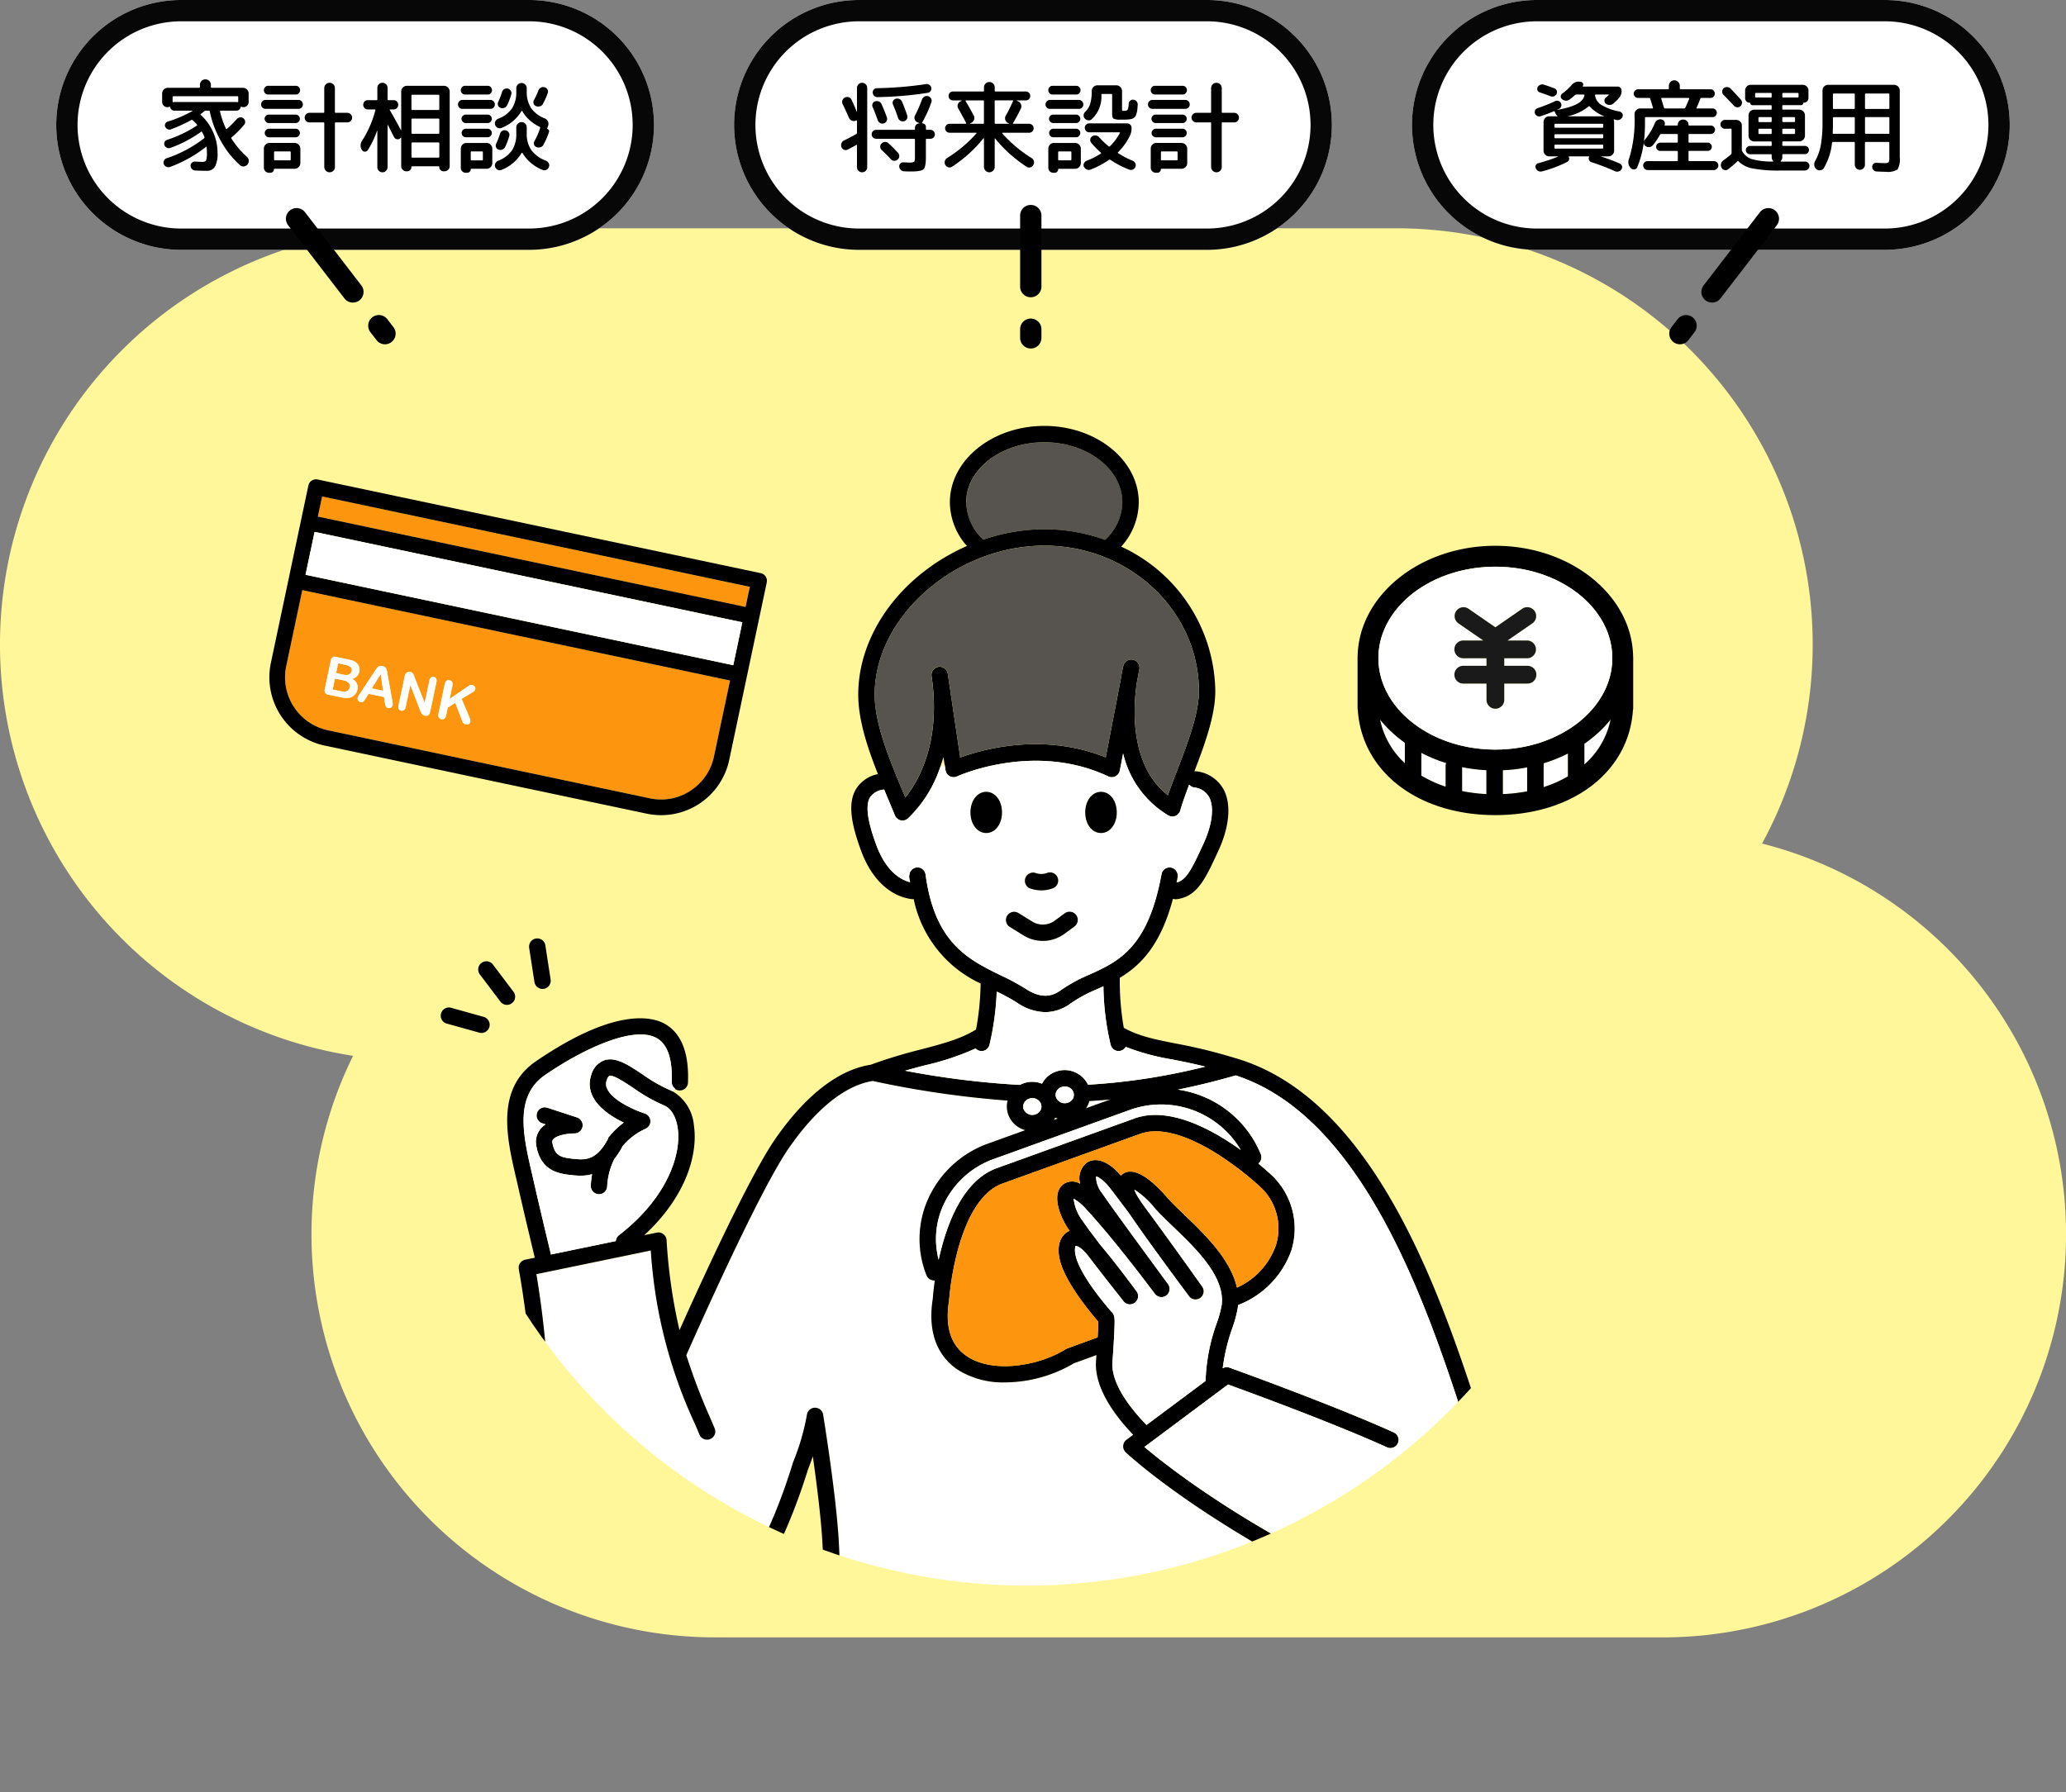 <svg id="mv_img01" xmlns="http://www.w3.org/2000/svg" xmlns:xlink="http://www.w3.org/1999/xlink" width="402.214" height="348.996" viewBox="0 0 402.214 348.996">
  <rect x="0" y="0" width="402.214" height="348.996" fill="#808080" stroke="none"/>
  <defs>
    <style>
      .cls-1 {
        fill: none;
      }

      .cls-2 {
        clip-path: url(#clip-path);
      }

      .cls-3 {
        fill: #fff79a;
      }

      .cls-4 {
        opacity: 0.997;
      }

      .cls-5 {
        clip-path: url(#clip-path-3);
      }

      .cls-6 {
        fill: #fff;
      }

      .cls-7 {
        fill: #070707;
      }

      .cls-8 {
        clip-path: url(#clip-path-5);
      }

      .cls-9 {
        fill: #575450;
      }

      .cls-10 {
        fill: #fd950f;
      }

      .cls-11 {
        fill: #1a1a1a;
      }
    </style>
    <clipPath id="clip-path">
      <rect id="長方形_5634" data-name="長方形 5634" class="cls-1" width="402.214" height="348.996"/>
    </clipPath>
    <clipPath id="clip-path-3">
      <rect id="長方形_5628" data-name="長方形 5628" class="cls-1" width="116.369" height="48.652"/>
    </clipPath>
    <clipPath id="clip-path-5">
      <path id="パス_4254" data-name="パス 4254" class="cls-1" d="M158.091,56.476A116.385,116.385,0,1,0,176.9,54.953a116.5,116.5,0,0,0-18.814,1.523" transform="translate(-60.248 -54.953)"/>
    </clipPath>
  </defs>
  <g id="グループ_5658" data-name="グループ 5658" class="cls-2">
    <g id="グループ_5653" data-name="グループ 5653">
      <g id="グループ_5652" data-name="グループ 5652" class="cls-2">
        <path id="パス_4206" data-name="パス 4206" class="cls-3" d="M139.131,306.539A78.521,78.521,0,0,1,68.738,193.29a81.042,81.042,0,0,1,12.3-161.145H271.858a81.065,81.065,0,0,1,71.182,119.811,78.5,78.5,0,0,1-19.316,154.587Z" transform="translate(0 12.31)"/>
        <g id="グループ_5648" data-name="グループ 5648" class="cls-4" transform="translate(10.949)">
          <g id="グループ_5647" data-name="グループ 5647">
            <g id="グループ_5646" data-name="グループ 5646" class="cls-5">
              <path id="パス_4207" data-name="パス 4207" class="cls-6" d="M32.243,0H99.96a24.326,24.326,0,1,1,0,48.652H32.243A24.326,24.326,0,1,1,32.243,0" transform="translate(-7.917)"/>
              <path id="パス_4208" data-name="パス 4208" class="cls-7" d="M99.96,48.652H32.243A24.326,24.326,0,1,1,32.243,0H99.96a24.326,24.326,0,1,1,0,48.652M32.243,4.149a20.177,20.177,0,0,0,0,40.354H99.96a20.177,20.177,0,1,0,0-40.354Z" transform="translate(-7.917 0)"/>
            </g>
          </g>
        </g>
        <path id="パス_4209" data-name="パス 4209" d="M59.539,55.823a2.067,2.067,0,0,1-1.646-.81L56.7,53.468a2.075,2.075,0,0,1,3.289-2.531l1.189,1.548a2.075,2.075,0,0,1-1.643,3.338M53.29,47.7a2.071,2.071,0,0,1-1.646-.809L40.681,32.642a2.075,2.075,0,0,1,3.289-2.531l10.963,14.25A2.075,2.075,0,0,1,53.29,47.7" transform="translate(15.414 11.221)"/>
        <path id="パス_4210" data-name="パス 4210" d="M23.853,16.591a1.007,1.007,0,0,1-.726-.29.959.959,0,0,1-.3-.715V13.919a1.122,1.122,0,0,1,1.1-1.1H30.01a.154.154,0,0,0,.174-.174v-.407a1.065,1.065,0,0,1,2.13,0v.407a.154.154,0,0,0,.174.174h6.079a1.122,1.122,0,0,1,1.1,1.1v1.666a.953.953,0,0,1-.3.715,1.007,1.007,0,0,1-.726.29.8.8,0,0,1-.368-.077c-.09-.039-.148-.006-.174.1a.78.78,0,0,1-.29.474.844.844,0,0,1-.542.184H34.211q-.156,0-.116.174a16.645,16.645,0,0,0,1.142,3.311c.053.1.123.123.213.058A21.864,21.864,0,0,0,37.367,18.9a1,1,0,0,1,.62-.318.835.835,0,0,1,.658.183.89.89,0,0,1,.339.6.807.807,0,0,1-.2.66,20.706,20.706,0,0,1-2.42,2.438c-.1.077-.116.162-.039.252a16.987,16.987,0,0,0,3,3.543,1.053,1.053,0,0,1,.368.716,1.078,1.078,0,0,1-.939,1.152.952.952,0,0,1-.765-.242,17.487,17.487,0,0,1-3.7-4.656,19.659,19.659,0,0,1-2.188-5.8.183.183,0,0,0-.194-.156h-.561a.487.487,0,0,0-.29.1c-.194.154-.426.335-.7.541-.077.051-.077.116,0,.194a10.131,10.131,0,0,1,2.391,3.34,9.617,9.617,0,0,1,.862,3.959,5.449,5.449,0,0,1-.513,2.807,1.838,1.838,0,0,1-1.655.774q-.774,0-2.168-.058a.963.963,0,0,1-.91-.91.744.744,0,0,1,.242-.6.788.788,0,0,1,.61-.232c.736.04,1.234.058,1.491.058q.523,0,.678-.3A4.451,4.451,0,0,0,31.54,25.4a8.752,8.752,0,0,0-.058-1.005c0-.105-.046-.123-.136-.058a25.664,25.664,0,0,1-6.97,3.89.892.892,0,0,1-.707-.019.957.957,0,0,1-.513-.5.855.855,0,0,1,.019-.687.893.893,0,0,1,.5-.474,24.212,24.212,0,0,0,7.28-3.871.222.222,0,0,0,.1-.272,6.862,6.862,0,0,0-.445-.949c-.051-.1-.123-.122-.213-.058a24.366,24.366,0,0,1-5.944,3.119.854.854,0,0,1-.678-.011.936.936,0,0,1-.484-.474.79.79,0,0,1,0-.639.753.753,0,0,1,.465-.425,23.84,23.84,0,0,0,5.828-2.789q.135-.077,0-.212a10.564,10.564,0,0,0-.833-.853.2.2,0,0,0-.252-.018,28.355,28.355,0,0,1-3.93,1.8.809.809,0,0,1-.658-.008.944.944,0,0,1-.484-.476.679.679,0,0,1,.01-.6.73.73,0,0,1,.474-.407,24.878,24.878,0,0,0,4.8-2.052.067.067,0,0,0,.019-.048c0-.019-.012-.029-.039-.029H25.228a.846.846,0,0,1-.542-.184.78.78,0,0,1-.29-.474c-.025-.1-.083-.136-.174-.1a.8.8,0,0,1-.368.077m1.007-1.955v.871c0,.09.051.123.155.1a.959.959,0,0,1,.213-.018H37.27a.959.959,0,0,1,.213.018c.1.026.155-.007.155-.1v-.871c0-.116-.051-.174-.155-.174H25.034a.154.154,0,0,0-.174.174" transform="translate(8.741 4.277)"/>
        <path id="パス_4211" data-name="パス 4211" d="M37.628,16.733a.863.863,0,0,1-.62-.242.814.814,0,0,1-.252-.611.88.88,0,0,1,.252-.629.825.825,0,0,1,.62-.26h6.389a.825.825,0,0,1,.62.26.88.88,0,0,1,.252.629.814.814,0,0,1-.252.611.863.863,0,0,1-.62.242Zm.5-4.492h5.382a.789.789,0,0,1,.591.25.839.839,0,0,1,.242.6.83.83,0,0,1-.242.6.785.785,0,0,1-.591.252H38.132a.785.785,0,0,1-.591-.252.83.83,0,0,1-.242-.6.839.839,0,0,1,.242-.6.789.789,0,0,1,.591-.25M44.4,24.476V27.3a1.122,1.122,0,0,1-1.1,1.1h-3.93a.086.086,0,0,0-.1.1.7.7,0,0,1-.678.679h-.31a.992.992,0,0,1-.987-.987V24.476a1.073,1.073,0,0,1,.319-.773,1.027,1.027,0,0,1,.765-.331H43.3a1.127,1.127,0,0,1,1.1,1.1M38.267,19.5a.861.861,0,0,1-.833-.834.765.765,0,0,1,.252-.57.811.811,0,0,1,.581-.243h5.228a.829.829,0,0,1,.813.813.815.815,0,0,1-.242.582.768.768,0,0,1-.571.252Zm0,2.769a.833.833,0,0,1,0-1.665h5.228a.767.767,0,0,1,.571.25.82.82,0,0,1,0,1.163.768.768,0,0,1-.571.252Zm4.259,4.318V25.173q0-.154-.174-.154h-2.9q-.174,0-.174.154v1.415a.154.154,0,0,0,.174.174h2.9a.154.154,0,0,0,.174-.174m3.621-7.222a.874.874,0,0,1-.639-.271.935.935,0,0,1,0-1.317.875.875,0,0,1,.639-.272h2.73q.174,0,.174-.154V12.706a1.025,1.025,0,0,1,.3-.737,1.042,1.042,0,0,1,1.471-.008,1.008,1.008,0,0,1,.3.745v4.647q0,.154.174.154h2.265a.875.875,0,0,1,.639.272.935.935,0,0,1,0,1.317.874.874,0,0,1-.639.271H51.3q-.174,0-.174.154v8.519a1.013,1.013,0,0,1-.3.747,1.043,1.043,0,0,1-1.471-.01,1.023,1.023,0,0,1-.3-.737V19.519q0-.154-.174-.154Z" transform="translate(14.076 4.465)"/>
        <path id="パス_4212" data-name="パス 4212" d="M52.169,24.766a.657.657,0,0,1-.591.3.646.646,0,0,1-.571-.339,1.612,1.612,0,0,1,.058-1.8A20.55,20.55,0,0,0,53.641,17c.026-.1-.012-.155-.116-.155H52.169a.86.86,0,0,1-.629-.263.924.924,0,0,1-.01-1.278.846.846,0,0,1,.639-.26h1.7c.1,0,.155-.058.155-.174V12.646a.934.934,0,0,1,.3-.7.984.984,0,0,1,.707-.29.992.992,0,0,1,.987.986v2.228c0,.116.051.174.155.174H57.2a.846.846,0,0,1,.639.26.924.924,0,0,1-.01,1.278.86.86,0,0,1-.629.263h-.658c-.116,0-.148.039-.1.116q1.317,2.284,2.168,3.911a.062.062,0,0,0,.039.018c.012,0,.019-.011.019-.039V13.343a1.124,1.124,0,0,1,1.1-1.1h7.241a1.124,1.124,0,0,1,1.1,1.1v14.54a.96.96,0,0,1-.3.718,1.011,1.011,0,0,1-.726.29h-.174a.826.826,0,0,1-.833-.834.12.12,0,0,0-.136-.136H60.8a.12.12,0,0,0-.136.136.826.826,0,0,1-.833.834h-.155a.989.989,0,0,1-.707-.29.938.938,0,0,1-.3-.7V22.385a.046.046,0,0,0-.039-.048.047.047,0,0,0-.058.03l-.136.134a.719.719,0,0,1-.629.136.708.708,0,0,1-.513-.386c-.09-.167-.216-.411-.378-.727l-.445-.87q-.2-.4-.378-.747a.072.072,0,0,0-.048-.018q-.029,0-.029.037V28.1a.992.992,0,0,1-.987.987.978.978,0,0,1-.707-.29.935.935,0,0,1-.3-.7v-7.1a.184.184,0,0,0-.058.018,18.142,18.142,0,0,1-1.8,3.756m8.5-10.61v2.615a.154.154,0,0,0,.174.174h5.073a.154.154,0,0,0,.174-.174V14.156a.154.154,0,0,0-.174-.174H60.843a.154.154,0,0,0-.174.174m0,4.648v2.612a.154.154,0,0,0,.174.174h5.073a.154.154,0,0,0,.174-.174V18.8a.154.154,0,0,0-.174-.174H60.843a.154.154,0,0,0-.174.174m0,4.645v2.615a.154.154,0,0,0,.174.174h5.073a.154.154,0,0,0,.174-.174V23.45a.154.154,0,0,0-.174-.174H60.843a.154.154,0,0,0-.174.174" transform="translate(19.438 4.465)"/>
        <path id="パス_4213" data-name="パス 4213" d="M65.348,16.722a.864.864,0,0,1-.62-.242.808.808,0,0,1-.252-.61.872.872,0,0,1,.252-.629.826.826,0,0,1,.62-.261h5.421a.828.828,0,0,1,.62.261.877.877,0,0,1,.252.629.814.814,0,0,1-.252.61.866.866,0,0,1-.62.242Zm.5-2.789a.789.789,0,0,1-.591-.25.867.867,0,0,1,0-1.2.789.789,0,0,1,.591-.25h4.414a.789.789,0,0,1,.591.25.867.867,0,0,1,0,1.2.789.789,0,0,1-.591.25ZM65.019,28.2V24.465a1.075,1.075,0,0,1,.319-.773,1.026,1.026,0,0,1,.765-.329h3.95a1.124,1.124,0,0,1,1.1,1.1v2.827a1.122,1.122,0,0,1-1.1,1.1h-3a.086.086,0,0,0-.1.1.7.7,0,0,1-.678.678h-.29a.959.959,0,0,1-.968-.968m.968-8.713a.861.861,0,0,1-.833-.834.76.76,0,0,1,.252-.57.811.811,0,0,1,.581-.243h4.259a.829.829,0,0,1,.813.813.815.815,0,0,1-.242.582.768.768,0,0,1-.571.252Zm0,2.769a.833.833,0,0,1,0-1.665h4.259a.767.767,0,0,1,.571.25.82.82,0,0,1,0,1.163.768.768,0,0,1-.571.252Zm.968,2.924V26.6a.137.137,0,0,0,.155.155h2.052a.137.137,0,0,0,.155-.155V25.183c0-.116-.053-.174-.155-.174H67.11c-.1,0-.155.058-.155.174m14.908-4.55a.484.484,0,0,1,.29.223.43.43,0,0,1,.039.358,14.216,14.216,0,0,1-1.084,2.5.943.943,0,0,1-.6.484,1.134,1.134,0,0,1-.774-.039.73.73,0,0,1-.455-.5.8.8,0,0,1,.087-.679,12.342,12.342,0,0,0,1.1-2.554.165.165,0,0,0-.1-.214,7.576,7.576,0,0,1-3.388-3.059c-.053-.076-.1-.069-.155.021a7.726,7.726,0,0,1-3.911,3.271.891.891,0,0,1-.716-.028.911.911,0,0,1-.484-.553.862.862,0,0,1,.039-.715,1.033,1.033,0,0,1,.542-.5A5.725,5.725,0,0,0,75,16.615a5.842,5.842,0,0,0,.823-3.264v-.639a1.025,1.025,0,0,1,1.026-1.025.956.956,0,0,1,.716.3,1,1,0,0,1,.29.725v.639a5.69,5.69,0,0,0,.823,3.177,5.8,5.8,0,0,0,2.682,2.052,1.144,1.144,0,0,1,.62.581,1.044,1.044,0,0,1,.039.833l-.194.56c-.012.028,0,.053.039.079m-.252,6.194a1.015,1.015,0,0,1,.532.5.872.872,0,0,1,.029.707.941.941,0,0,1-1.22.581,7.95,7.95,0,0,1-3.93-3.291.131.131,0,0,0-.1-.04.078.078,0,0,0-.077.04,7.844,7.844,0,0,1-3.93,3.291.9.9,0,0,1-.716-.029.919.919,0,0,1-.484-.552.864.864,0,0,1,.039-.716,1.033,1.033,0,0,1,.542-.5A5.725,5.725,0,0,0,75,24.786a5.847,5.847,0,0,0,.823-3.262v-1.2A1.025,1.025,0,0,1,76.849,19.3a.956.956,0,0,1,.716.3,1,1,0,0,1,.29.725v1.2a5.484,5.484,0,0,0,.891,3.224,6.309,6.309,0,0,0,2.865,2.08m-9.274-2.188a.748.748,0,0,1-.465-.473.861.861,0,0,1,.039-.669,13.163,13.163,0,0,0,.736-1.915.9.9,0,0,1,.426-.563.956.956,0,0,1,.7-.116.91.91,0,0,1,.581.418.859.859,0,0,1,.1.687,12.593,12.593,0,0,1-.813,2.149.983.983,0,0,1-.552.492.949.949,0,0,1-.745-.01m.387-8.13a.757.757,0,0,1-.465-.474.861.861,0,0,1,.039-.669,13.167,13.167,0,0,0,.736-1.915.893.893,0,0,1,.426-.563.957.957,0,0,1,.7-.116.91.91,0,0,1,.581.418.853.853,0,0,1,.1.686,12.521,12.521,0,0,1-.813,2.15.983.983,0,0,1-.552.492.955.955,0,0,1-.745-.008m8.287-.774a.947.947,0,0,1-.6.484,1.142,1.142,0,0,1-.774-.04.723.723,0,0,1-.455-.5A.8.8,0,0,1,79.269,15a13.592,13.592,0,0,0,.852-1.859.985.985,0,0,1,.484-.552.9.9,0,0,1,.716-.068.855.855,0,0,1,.571.436.822.822,0,0,1,.048.707,13.225,13.225,0,0,1-.929,2.072" transform="translate(24.691 4.476)"/>
        <path id="パス_4214" data-name="パス 4214" class="cls-6" d="M127.67,0h67.717a24.326,24.326,0,1,1,0,48.652H127.67A24.326,24.326,0,1,1,127.67,0" transform="translate(39.575)"/>
        <path id="パス_4215" data-name="パス 4215" class="cls-7" d="M195.387,48.652H127.67A24.326,24.326,0,1,1,127.67,0h67.717a24.326,24.326,0,1,1,0,48.652M127.67,4.149a20.177,20.177,0,1,0,0,40.354h67.717a20.177,20.177,0,1,0,0-40.354Z" transform="translate(39.575 0)"/>
        <path id="パス_4216" data-name="パス 4216" d="M145.68,56.816a2.075,2.075,0,0,1-2.074-2.074V53.059a2.074,2.074,0,1,1,4.149,0v1.683a2.075,2.075,0,0,1-2.074,2.074m0-9.981a2.075,2.075,0,0,1-2.074-2.074V30.931a2.074,2.074,0,1,1,4.149,0V44.761a2.075,2.075,0,0,1-2.074,2.074" transform="translate(54.993 11.051)"/>
        <path id="パス_4217" data-name="パス 4217" d="M121.494,12.647a.934.934,0,0,1,.3-.7.984.984,0,0,1,.707-.29.992.992,0,0,1,.987.987V28.1a.992.992,0,0,1-.987.987.984.984,0,0,1-.707-.29.934.934,0,0,1-.3-.7v-4.24a.1.1,0,0,0-.048-.087.085.085,0,0,0-.087-.01q-1.085.62-1.684.91a.8.8,0,0,1-.7.029.918.918,0,0,1-.5-.513,1.054,1.054,0,0,1,.01-.755A.973.973,0,0,1,119,22.87q1.259-.6,2.362-1.239a.253.253,0,0,0,.136-.232V19.075a.1.1,0,0,0-.048-.087.085.085,0,0,0-.087-.01L121.32,19a.943.943,0,0,1-.8.029,1.03,1.03,0,0,1-.591-.571q-.716-1.626-1.22-2.652a.943.943,0,0,1-.048-.736.912.912,0,0,1,.494-.542.977.977,0,0,1,.736-.058.876.876,0,0,1,.542.484q.446.948,1.007,2.3a.05.05,0,0,0,.039.019c.012,0,.019-.012.019-.039ZM136.4,21.07a.871.871,0,0,1-.62,1.491h-.716a.137.137,0,0,0-.155.155v3.311a11.28,11.28,0,0,1-.058,1.326,3.761,3.761,0,0,1-.194.823.818.818,0,0,1-.513.5,3.961,3.961,0,0,1-.852.194,12.284,12.284,0,0,1-1.384.058q-.716,0-1.278-.039A.916.916,0,0,1,130,28.6a.967.967,0,0,1-.281-.639.727.727,0,0,1,.232-.591.769.769,0,0,1,.6-.223q.929.039,1.026.039a2.075,2.075,0,0,0,1.046-.145q.156-.145.155-.958V22.715c0-.1-.058-.155-.174-.155h-7.377a.871.871,0,1,1,0-1.743h7.4c.1,0,.155-.058.155-.174v-.232a.859.859,0,0,1,.852-.852.079.079,0,0,0,.019-.058l-.368-.136a.954.954,0,0,1-.484-1.355,26.552,26.552,0,0,0,1.355-3.1.976.976,0,0,1,.494-.571.928.928,0,0,1,.726-.068.918.918,0,0,1,.552.465.845.845,0,0,1,.048.716,24.27,24.27,0,0,1-1.82,4.008q-.019.019,0,.058a.06.06,0,0,0,.058.039.692.692,0,0,1,.7.7v.387c0,.116.051.174.155.174h.716a.844.844,0,0,1,.62.252M125,15.281a1,1,0,0,1,.736.01.919.919,0,0,1,.523.494,27.81,27.81,0,0,1,1.046,2.594.87.87,0,0,1-.039.716.882.882,0,0,1-.542.465.9.9,0,0,1-.707-.058.961.961,0,0,1-.474-.542q-.639-1.782-.987-2.556a.827.827,0,0,1-.029-.668.724.724,0,0,1,.474-.455m10.591-3.224a.883.883,0,0,1,.368.552.783.783,0,0,1-.136.649.835.835,0,0,1-.561.358,72.742,72.742,0,0,1-9.758.833.838.838,0,0,1-.639-.232.956.956,0,0,1-.31-.62.814.814,0,0,1,.213-.62.848.848,0,0,1,.6-.271,72.214,72.214,0,0,0,9.584-.794.835.835,0,0,1,.639.145m-7.473,14.511q-.871-.95-1.82-1.82a.909.909,0,0,1-.281-.639.837.837,0,0,1,.261-.639.977.977,0,0,1,.668-.29.9.9,0,0,1,.687.252q.774.718,1.839,1.839a.905.905,0,0,1,.252.687.941.941,0,0,1-.958.891.915.915,0,0,1-.649-.281m.891-11.791a1.055,1.055,0,0,1,.745.039.956.956,0,0,1,.513.523q.483,1.1,1.007,2.672a.846.846,0,0,1-.068.7.855.855,0,0,1-.552.426.936.936,0,0,1-.707-.087.926.926,0,0,1-.455-.552q-.407-1.259-.987-2.614a.8.8,0,0,1,.5-1.1" transform="translate(45.344 4.465)"/>
        <path id="パス_4218" data-name="パス 4218" d="M134.424,28.053a.859.859,0,0,1-.707.116.941.941,0,0,1-.59-.444.979.979,0,0,1-.116-.755.955.955,0,0,1,.445-.6,26.157,26.157,0,0,0,5.712-4.8.075.075,0,0,0,.019-.086c-.014-.03-.032-.048-.058-.048H133.94a.872.872,0,1,1,0-1.744h3.137a.1.1,0,0,0,.087-.047.091.091,0,0,0,.01-.089q-.813-1.587-1.549-2.845a.949.949,0,0,1-.077-.792,1,1,0,0,1,.523-.6l.213-.094a.074.074,0,0,0,.019-.048c0-.021-.007-.032-.019-.032h-1.665a.844.844,0,0,1-.62-.252.832.832,0,0,1-.252-.62.857.857,0,0,1,.871-.87h5.866a.138.138,0,0,0,.155-.155v-.678a1.046,1.046,0,0,1,2.091,0v.678a.137.137,0,0,0,.155.155h5.866a.871.871,0,1,1,0,1.741h-1.7c-.026,0-.039.011-.039.032a.074.074,0,0,0,.019.048l.213.075a1.061,1.061,0,0,1,.6.6.986.986,0,0,1-.019.831q-.755,1.552-1.53,2.827a.066.066,0,0,0-.01.089.1.1,0,0,0,.087.047h3.059a.853.853,0,0,1,.62.253.872.872,0,0,1-.62,1.491H144.24c-.026,0-.046.018-.058.048a.073.073,0,0,0,.019.086,26.124,26.124,0,0,0,5.712,4.8.955.955,0,0,1,.445.6,1.01,1.01,0,0,1-.716,1.21.818.818,0,0,1-.716-.127,26.3,26.3,0,0,1-6.1-5.479.04.04,0,0,0-.058-.019.063.063,0,0,0-.039.058v5.479a1.058,1.058,0,0,1-1.045,1.046,1,1,0,0,1-.736-.31,1.007,1.007,0,0,1-.31-.736V22.555a.046.046,0,0,0-.039-.048.082.082,0,0,0-.077.03,26.125,26.125,0,0,1-6.1,5.517m3.5-8.364h2.556a.136.136,0,0,0,.155-.154V15.313c0-.116-.053-.174-.155-.174h-3.33a.1.1,0,0,0-.087.058.076.076,0,0,0,.01.1q.871,1.433,1.588,2.81a.993.993,0,0,1,.048.8,1.027,1.027,0,0,1-.552.608l-.252.116a.06.06,0,0,0-.019.039c0,.014.012.019.039.019m4.8-4.376v4.222a.136.136,0,0,0,.155.154h2.594c.025,0,.039-.006.039-.019a.067.067,0,0,0-.019-.039l-.194-.1a.961.961,0,0,1-.513-.611.95.95,0,0,1,.087-.784,27.686,27.686,0,0,0,1.413-2.846c.051-.1.019-.155-.1-.155h-3.311c-.1,0-.155.058-.155.174" transform="translate(50.924 4.412)"/>
        <path id="パス_4219" data-name="パス 4219" d="M148.055,16.6a.866.866,0,0,1-.62-.242.811.811,0,0,1-.252-.61.877.877,0,0,1,.252-.629.828.828,0,0,1,.62-.261h5.615a.824.824,0,0,1,.62.261.877.877,0,0,1,.252.629.811.811,0,0,1-.252.61.861.861,0,0,1-.62.242Zm.5-4.492h4.608a.788.788,0,0,1,.591.252.865.865,0,0,1,0,1.2.787.787,0,0,1-.591.25h-4.608a.789.789,0,0,1-.591-.25.865.865,0,0,1,0-1.2.79.79,0,0,1,.591-.252m5.5,12.236V27.17a1.122,1.122,0,0,1-1.1,1.1h-3.195c-.077,0-.116.033-.116.1a.667.667,0,0,1-.194.474.618.618,0,0,1-.465.2h-.29a.959.959,0,0,1-.968-.968V24.343a1.076,1.076,0,0,1,.319-.774,1.026,1.026,0,0,1,.765-.329h4.143a1.124,1.124,0,0,1,1.1,1.1m-5.363-4.976a.861.861,0,0,1-.833-.833.768.768,0,0,1,.252-.571.81.81,0,0,1,.581-.242h4.453a.827.827,0,0,1,.813.813.812.812,0,0,1-.242.581.768.768,0,0,1-.571.252Zm0,2.769a.833.833,0,0,1,0-1.665h4.453a.763.763,0,0,1,.571.252.818.818,0,0,1,0,1.162.768.768,0,0,1-.571.252Zm3.524,4.318V25.04c0-.1-.058-.155-.174-.155h-2.227c-.116,0-.174.051-.174.155v1.413a.154.154,0,0,0,.174.174h2.227a.154.154,0,0,0,.174-.174m2.943.271a15.851,15.851,0,0,0,2.788-1.413c.09-.039.084-.109-.019-.213a18.058,18.058,0,0,1-1.839-1.878.846.846,0,0,1-.194-.687.823.823,0,0,1,.387-.591.99.99,0,0,1,.707-.155,1.092,1.092,0,0,1,.649.349,14.815,14.815,0,0,0,1.82,1.743c.1.077.188.083.252.019a10.177,10.177,0,0,0,1.936-2.594.064.064,0,0,0,.01-.087.1.1,0,0,0-.087-.048H155.7a.826.826,0,0,1-.62-.261.877.877,0,0,1-.252-.629.813.813,0,0,1,.252-.61.863.863,0,0,1,.62-.242h7.357a.861.861,0,0,1,.62.242.813.813,0,0,1,.252.61,3.458,3.458,0,0,1-.368,1.665,12.4,12.4,0,0,1-2.246,3.1c-.077.077-.071.142.019.194a17.948,17.948,0,0,0,2.865,1.491.935.935,0,0,1,.474.494.872.872,0,0,1,.01.687.963.963,0,0,1-.5.5.925.925,0,0,1-.716.019,19.227,19.227,0,0,1-3.659-1.9.216.216,0,0,0-.271,0,17.418,17.418,0,0,1-3.543,1.878.967.967,0,0,1-.745.01,1.057,1.057,0,0,1-.571-.513.737.737,0,0,1-.019-.678.963.963,0,0,1,.5-.5m9.158-11.907a.858.858,0,0,1,.6.329.945.945,0,0,1,.213.658c-.026.387-.051.7-.077.949a3.407,3.407,0,0,1-.145.7c-.071.22-.131.391-.184.513a.845.845,0,0,1-.31.349,1.743,1.743,0,0,1-.4.223,3.022,3.022,0,0,1-.59.106,6.816,6.816,0,0,1-.745.048H161.7a2.62,2.62,0,0,1-1.268-.194q-.28-.195-.281-.871V13.867c0-.116-.051-.173-.155-.173h-1.762c-.116,0-.174.053-.174.155a6,6,0,0,1-1.9,4.782.86.86,0,0,1-.7.194,1.069,1.069,0,0,1-.658-.368.905.905,0,0,1-.2-.658.957.957,0,0,1,.319-.639,3.511,3.511,0,0,0,.958-1.53,9.08,9.08,0,0,0,.3-2.517,1.124,1.124,0,0,1,1.1-1.1h3.7a1.124,1.124,0,0,1,1.1,1.1v3.543q0,.251.058.29a.94.94,0,0,0,.368.039q.5,0,.649-.194a3.13,3.13,0,0,0,.223-1.2.772.772,0,0,1,.3-.591.824.824,0,0,1,.629-.184" transform="translate(56.363 4.599)"/>
        <path id="パス_4220" data-name="パス 4220" d="M162.475,16.733a.863.863,0,0,1-.62-.242.814.814,0,0,1-.252-.611.88.88,0,0,1,.252-.629.825.825,0,0,1,.62-.26h6.389a.825.825,0,0,1,.62.26.88.88,0,0,1,.252.629.814.814,0,0,1-.252.611.863.863,0,0,1-.62.242Zm.5-4.492h5.382a.789.789,0,0,1,.591.25.839.839,0,0,1,.242.6.83.83,0,0,1-.242.6.785.785,0,0,1-.591.252h-5.382a.785.785,0,0,1-.591-.252.83.83,0,0,1-.242-.6.839.839,0,0,1,.242-.6.789.789,0,0,1,.591-.25m6.273,12.235V27.3a1.122,1.122,0,0,1-1.1,1.1h-3.93a.086.086,0,0,0-.1.1.7.7,0,0,1-.678.679h-.31a.992.992,0,0,1-.987-.987V24.476a1.072,1.072,0,0,1,.319-.773,1.027,1.027,0,0,1,.765-.331h4.918a1.127,1.127,0,0,1,1.1,1.1M163.114,19.5a.861.861,0,0,1-.833-.834.766.766,0,0,1,.252-.57.811.811,0,0,1,.581-.243h5.228a.829.829,0,0,1,.813.813.815.815,0,0,1-.242.582.768.768,0,0,1-.571.252Zm0,2.769a.833.833,0,0,1,0-1.665h5.228a.767.767,0,0,1,.571.25.82.82,0,0,1,0,1.163.768.768,0,0,1-.571.252Zm4.259,4.318V25.173q0-.154-.174-.154h-2.9q-.174,0-.174.154v1.415a.154.154,0,0,0,.174.174h2.9a.154.154,0,0,0,.174-.174m3.621-7.222a.874.874,0,0,1-.639-.271.935.935,0,0,1,0-1.317.875.875,0,0,1,.639-.272h2.73q.174,0,.174-.154V12.706a1.025,1.025,0,0,1,.3-.737,1.042,1.042,0,0,1,1.471-.008,1.008,1.008,0,0,1,.3.745v4.647q0,.154.174.154h2.265a.875.875,0,0,1,.639.272.935.935,0,0,1,0,1.317.874.874,0,0,1-.639.271h-2.265q-.174,0-.174.154v8.519a1.013,1.013,0,0,1-.3.747,1.043,1.043,0,0,1-1.471-.01,1.023,1.023,0,0,1-.3-.737V19.519q0-.154-.174-.154Z" transform="translate(61.885 4.465)"/>
        <g id="グループ_5651" data-name="グループ 5651" class="cls-4" transform="translate(274.889)">
          <g id="グループ_5650" data-name="グループ 5650">
            <g id="グループ_5649" data-name="グループ 5649" class="cls-5">
              <path id="パス_4221" data-name="パス 4221" class="cls-6" d="M223.1,0h67.717a24.326,24.326,0,0,1,0,48.652H223.1A24.326,24.326,0,0,1,223.1,0" transform="translate(-198.771)"/>
              <path id="パス_4222" data-name="パス 4222" class="cls-7" d="M290.814,48.652H223.1A24.326,24.326,0,0,1,223.1,0h67.717a24.326,24.326,0,0,1,0,48.652M223.1,4.149a20.177,20.177,0,1,0,0,40.354h67.717a20.177,20.177,0,1,0,0-40.354Z" transform="translate(-198.771 0)"/>
            </g>
          </g>
        </g>
        <path id="パス_4223" data-name="パス 4223" d="M237.064,55.823a2.075,2.075,0,0,1-1.643-3.338l1.189-1.548a2.075,2.075,0,1,1,3.289,2.531l-1.189,1.545a2.067,2.067,0,0,1-1.646.81m6.25-8.122a2.075,2.075,0,0,1-1.643-3.34l10.963-14.25a2.075,2.075,0,0,1,3.289,2.531l-10.963,14.25a2.071,2.071,0,0,1-1.646.809" transform="translate(89.988 11.221)"/>
        <path id="パス_4224" data-name="パス 4224" d="M217.2,18.229a.807.807,0,0,1-.647-.04.9.9,0,0,1-.456-.483.786.786,0,0,1,.039-.639.749.749,0,0,1,.465-.407,32.88,32.88,0,0,0,3.408-1.357.853.853,0,0,1,.65-.048.806.806,0,0,1,.494.416.829.829,0,0,1,.048.639.807.807,0,0,1-.418.485.994.994,0,0,1-.173.086c-.077.033-.131.055-.155.069s-.021.037.018.037q4.939-.871,5.248-2.806c.025-.118-.021-.176-.137-.176h-1.412a.391.391,0,0,0-.292.118q-.309.29-1.005.833a1.178,1.178,0,0,1-1.512-.058.6.6,0,0,1-.25-.532.709.709,0,0,1,.289-.534,11.182,11.182,0,0,0,1.821-1.664,1.755,1.755,0,0,1,1.607-.66l.194.04a.51.51,0,0,1,.415.29.493.493,0,0,1-.028.5c-.039.077-.021.116.057.116h6.718a.794.794,0,0,1,.774.773,2.062,2.062,0,0,1-.465,1.394,9.719,9.719,0,0,1-1.162,1.162,1.172,1.172,0,0,1-.734.253,1.123,1.123,0,0,1-.736-.272.725.725,0,0,1-.242-.589.7.7,0,0,1,.281-.571c.194-.156.372-.317.542-.484a.067.067,0,0,0,.018-.079.065.065,0,0,0-.057-.039h-2.459c-.1,0-.155.046-.155.137a2.545,2.545,0,0,0,1.238,1.888,10.137,10.137,0,0,0,3.543,1.288.793.793,0,0,1,.513.376.669.669,0,0,1,.068.61,1.032,1.032,0,0,1-1.18.66l-.465-.118c-.028-.012-.048,0-.069.039a.115.115,0,0,0-.008.1,1.3,1.3,0,0,1,.077.366v5.6a1.124,1.124,0,0,1-1.1,1.1h-1.376c-.012,0-.018.011-.018.029s.006.029.018.029a34.76,34.76,0,0,1,3.564,1.337.79.79,0,0,1,.436.483.733.733,0,0,1-.087.639.954.954,0,0,1-.563.416,1.012,1.012,0,0,1-.715-.047,44.894,44.894,0,0,0-4.59-1.763.689.689,0,0,1-.444-.4.7.7,0,0,1,0-.61c.024-.077,0-.116-.077-.116H222.7c-.051,0-.065.032-.039.1a.64.64,0,0,1,.068.543.683.683,0,0,1-.339.425,23.3,23.3,0,0,1-4.936,1.859.957.957,0,0,1-.7-.068,1,1,0,0,1-.483-.513.68.68,0,0,1-.011-.62.672.672,0,0,1,.474-.386,33.393,33.393,0,0,0,3.835-1.279c.012-.026.012-.044,0-.058h-1.705a1.119,1.119,0,0,1-1.1-1.1v-5.6a1.124,1.124,0,0,1,1.1-1.1h1.55c.077,0,.09-.025.039-.076a1.536,1.536,0,0,1-.387-.544l-.116-.27a.154.154,0,0,0-.232-.079q-1.068.467-2.518.95m.64-6.139q1.18.369,2.051.718a.757.757,0,0,1,.447.455.773.773,0,0,1-.039.628.933.933,0,0,1-.513.455.877.877,0,0,1-.669-.01q-.774-.309-2.09-.755a.659.659,0,0,1-.436-.407.671.671,0,0,1,.028-.6.971.971,0,0,1,.524-.465,1,1,0,0,1,.7-.021m11.538,8.229v-.445a.153.153,0,0,0-.173-.174h-9.138a.155.155,0,0,0-.176.174v.445c0,.105.059.156.176.156h9.138c.116,0,.173-.051.173-.156m0,2.033v-.444a.153.153,0,0,0-.173-.174h-9.138a.155.155,0,0,0-.176.174v.444a.155.155,0,0,0,.176.174h9.138a.153.153,0,0,0,.173-.174m0,2.034V23.94a.153.153,0,0,0-.173-.174h-9.138a.155.155,0,0,0-.176.174v.445c0,.1.059.154.176.154h9.138c.116,0,.173-.051.173-.154m-2.825-8.075a9.412,9.412,0,0,1-3.988,1.9c-.015,0-.021.007-.021.021s.006.018.021.018h6.912c.024,0,.039-.006.039-.018a.057.057,0,0,0-.021-.04,7.069,7.069,0,0,1-2.73-1.857c-.077-.079-.149-.084-.212-.021" transform="translate(82.735 4.402)"/>
        <path id="パス_4225" data-name="パス 4225" d="M238.684,27.051a.154.154,0,0,0,.174-.174V25.231a.154.154,0,0,0-.174-.174h-3.233a.8.8,0,0,1-.571-.232.753.753,0,0,1-.242-.561.827.827,0,0,1,.813-.813h3.233c.116,0,.174-.051.174-.156V21.92c0-.1-.058-.155-.174-.155h-3.078a.276.276,0,0,0-.232.155A13.094,13.094,0,0,1,234,23.953a.967.967,0,0,1-.658.358,1.027,1.027,0,0,1-.736-.184.756.756,0,0,1-.368-.755,18.53,18.53,0,0,1-1.278,4.86.651.651,0,0,1-.561.416.761.761,0,0,1-.678-.242l-.019-.019a1.6,1.6,0,0,1-.329-1.82,25.076,25.076,0,0,0,1.065-8.229v-.465a1.028,1.028,0,0,1,.329-.765,1.076,1.076,0,0,1,.774-.319h2.343c.116,0,.162-.053.136-.155q-.388-1.317-.542-1.743a.212.212,0,0,0-.213-.155h-2.13a.839.839,0,0,1-.6-.242.793.793,0,0,1-.252-.592.859.859,0,0,1,.852-.851h5.808a.154.154,0,0,0,.174-.174v-.5a1.04,1.04,0,0,1,.31-.745,1.049,1.049,0,0,1,1.51,0,1.04,1.04,0,0,1,.31.745v.5c0,.116.053.174.155.174h5.828a.79.79,0,0,1,.591.252.83.83,0,0,1,.242.6.826.826,0,0,1-.833.834h-1.762a.225.225,0,0,0-.232.155q-.309.851-.716,1.743c-.051.1-.019.155.1.155h3a.826.826,0,0,1,.833.833.836.836,0,0,1-.242.6.783.783,0,0,1-.591.252H232.643a.154.154,0,0,0-.174.174v1.046a29.722,29.722,0,0,1-.213,3.582.708.708,0,0,1,.194-.407,12.888,12.888,0,0,0,1.955-3.253,1.1,1.1,0,0,1,.523-.581,1.116,1.116,0,0,1,.755-.118l.019.021A.786.786,0,0,1,236.283,20c-.026.077.007.116.1.116H238.7a.137.137,0,0,0,.155-.155.992.992,0,0,1,1.007-1.007h.058a1,1,0,0,1,.726.29.956.956,0,0,1,.3.716c0,.1.046.155.136.155h4.2a.81.81,0,0,1,.581.242.768.768,0,0,1,.252.57.861.861,0,0,1-.832.834H241.1a.137.137,0,0,0-.155.155v1.373a.138.138,0,0,0,.155.156h3.582a.748.748,0,0,1,.562.242.8.8,0,0,1,.232.571.793.793,0,0,1-.794.794H241.1c-.1,0-.155.058-.155.174v1.646c0,.116.053.174.155.174h4.763a.892.892,0,0,1,.629.242.8.8,0,0,1,.261.61.892.892,0,0,1-.891.891H233.011a.892.892,0,0,1-.891-.891.8.8,0,0,1,.261-.61.892.892,0,0,1,.629-.242ZM235.76,14.737q-.156,0-.116.174.446,1.452.523,1.723a.2.2,0,0,0,.213.155h3.7a.26.26,0,0,0,.252-.174q.33-.678.736-1.7a.149.149,0,0,0-.01-.116.093.093,0,0,0-.087-.058Z" transform="translate(87.781 4.331)"/>
        <path id="パス_4226" data-name="パス 4226" d="M243.068,20.5a.864.864,0,0,1-.62-.242.814.814,0,0,1-.252-.61.86.86,0,0,1,.871-.871h2.188a1.078,1.078,0,0,1,.774.319,1.029,1.029,0,0,1,.329.765v4.763a.577.577,0,0,0,.1.31,3.356,3.356,0,0,0,1.839,1.481,15.058,15.058,0,0,0,4.124.474.063.063,0,0,0,.058-.039.065.065,0,0,0-.019-.077,1.059,1.059,0,0,1-.29-.716v-.445c0-.1-.058-.155-.174-.155h-4.066a.747.747,0,0,1-.561-.242.8.8,0,0,1-.232-.571.793.793,0,0,1,.794-.794h4.066c.116,0,.174-.051.174-.155V23.15a.154.154,0,0,0-.174-.174H248.76a1.127,1.127,0,0,1-1.1-1.1V17.884a1.124,1.124,0,0,1,1.1-1.1h3.233c.116,0,.174-.053.174-.155v-.543a.154.154,0,0,0-.174-.174h-3.562a.427.427,0,0,1-.426-.425.051.051,0,0,0-.058-.058h-.077a.824.824,0,0,1-.62-.261.874.874,0,0,1-.252-.629V13.044a1.076,1.076,0,0,1,.319-.774,1.026,1.026,0,0,1,.765-.329h10.145a1.124,1.124,0,0,1,1.1,1.1v1.491a.892.892,0,0,1-.891.891h-.058a.051.051,0,0,0-.058.058.414.414,0,0,1-.126.3.408.408,0,0,1-.3.124h-3.485a.154.154,0,0,0-.174.174v.543c0,.1.058.155.174.155h3.137a1.124,1.124,0,0,1,1.1,1.1v3.988a1.127,1.127,0,0,1-1.1,1.1h-3.137a.154.154,0,0,0-.174.174v.542c0,.1.058.155.174.155h4.221a.793.793,0,0,1,.794.794.8.8,0,0,1-.232.571.75.75,0,0,1-.562.242h-4.221c-.116,0-.174.051-.174.155v.445a.974.974,0,0,1-.29.716.088.088,0,0,0-.029.086c.006.033.022.05.048.05h4.724a.806.806,0,0,1,.6.261.785.785,0,0,1,.232.608.881.881,0,0,1-.29.621.912.912,0,0,1-.639.252h-4.782a26.829,26.829,0,0,1-5.315-.4,5.266,5.266,0,0,1-2.759-1.365c-.09-.091-.169-.1-.232-.039a17.431,17.431,0,0,1-1.839,1.567.767.767,0,0,1-.687.137.881.881,0,0,1-.571-.445,1.056,1.056,0,0,1-.1-.765,1.126,1.126,0,0,1,.426-.649,19.141,19.141,0,0,0,1.51-1.181.394.394,0,0,0,.116-.29v-4.55c0-.116-.053-.174-.155-.174Zm-.252-7.88a.938.938,0,0,1,.687-.232.983.983,0,0,1,.668.29q.89.929,1.994,2.149a.823.823,0,0,1,.223.649.928.928,0,0,1-.3.629.829.829,0,0,1-.658.212.945.945,0,0,1-.62-.308q-.678-.736-2.033-2.13a.866.866,0,0,1-.242-.639.847.847,0,0,1,.281-.62m9.177,1.8a.154.154,0,0,0,.174-.174V13.7a.154.154,0,0,0-.174-.174h-2.9c-.1,0-.155.058-.155.174v.542c0,.116.051.174.155.174Zm-2.4,3.988v.62a.154.154,0,0,0,.174.174h2.227a.154.154,0,0,0,.174-.174v-.62a.154.154,0,0,0-.174-.174h-2.227a.154.154,0,0,0-.174.174m.174,3.117h2.227a.154.154,0,0,0,.174-.174v-.678a.154.154,0,0,0-.174-.174h-2.227a.154.154,0,0,0-.174.174v.678a.154.154,0,0,0,.174.174M254.24,13.7v.542a.154.154,0,0,0,.174.174h2.807a.154.154,0,0,0,.174-.174V13.7a.154.154,0,0,0-.174-.174h-2.807a.154.154,0,0,0-.174.174m2.3,4.531h-2.13a.154.154,0,0,0-.174.174v.62a.154.154,0,0,0,.174.174h2.13a.154.154,0,0,0,.174-.174v-.62a.154.154,0,0,0-.174-.174m.174,3.117v-.678a.154.154,0,0,0-.174-.174h-2.13a.154.154,0,0,0-.174.174v.678a.154.154,0,0,0,.174.174h2.13a.154.154,0,0,0,.174-.174" transform="translate(92.748 4.572)"/>
        <path id="パス_4227" data-name="パス 4227" d="M256.611,28.58a.972.972,0,0,1-.784-.2,1.091,1.091,0,0,1-.416-.726,1.3,1.3,0,0,1,.145-.842,10.076,10.076,0,0,0,1.123-3.128,25.448,25.448,0,0,0,.329-4.578v-6.06a1.076,1.076,0,0,1,.319-.774,1.026,1.026,0,0,1,.765-.329h12.856a1.124,1.124,0,0,1,1.1,1.1v13.03a3.915,3.915,0,0,1-.436,2.362,3.606,3.606,0,0,1-2.275.445q-.541,0-1.781-.058a.886.886,0,0,1-.61-.271.93.93,0,0,1-.261-.62.765.765,0,0,1,.794-.8c.748.04,1.258.058,1.53.058a1.5,1.5,0,0,0,.862-.144,1.538,1.538,0,0,0,.145-.881V23.247a.154.154,0,0,0-.174-.174h-4.4a.154.154,0,0,0-.174.174v4.259a.987.987,0,0,1-1.975,0V23.247a.154.154,0,0,0-.174-.174h-4.085q-.135,0-.174.174a12.093,12.093,0,0,1-1.588,4.9.92.92,0,0,1-.668.434m2.43-8.663q0,.5-.039,1.394c0,.116.051.174.155.174h3.969a.154.154,0,0,0,.174-.174v-2.9a.154.154,0,0,0-.174-.174H259.2c-.1,0-.155.058-.155.174Zm0-6.118v2.672c0,.116.051.174.155.174h3.93a.154.154,0,0,0,.174-.174V13.8c0-.1-.058-.155-.174-.155H259.2a.137.137,0,0,0-.155.155m6.234,0v2.672a.154.154,0,0,0,.174.174h4.4a.154.154,0,0,0,.174-.174V13.8c0-.1-.058-.155-.174-.155h-4.4c-.116,0-.174.051-.174.155m0,4.608v2.9a.154.154,0,0,0,.174.174h4.4a.154.154,0,0,0,.174-.174v-2.9a.154.154,0,0,0-.174-.174h-4.4a.154.154,0,0,0-.174.174" transform="translate(97.802 4.572)"/>
      </g>
    </g>
    <g id="グループ_5655" data-name="グループ 5655" transform="translate(83.32 75.997)">
      <g id="グループ_5654" data-name="グループ 5654" class="cls-8">
        <path id="パス_4228" data-name="パス 4228" class="cls-6" d="M217.285,259.541c-.237-5.483-.21-10.8-.061-16.269-17.953-10.322-26.559-18.35-26.967-18.733a1.594,1.594,0,0,1-.068-2.254,1.731,1.731,0,0,1,.206-.184l1.311-.978c-3.6-3.753-7.606-9.169-7.238-14.4.028-.394.054-.763.077-1.12l-4.389,1.6a26.662,26.662,0,0,1-13.4,3.717,16.519,16.519,0,0,1-9.147-2.426c-2.94-1.947-6.175-5.936-4.921-13.886.033-.479.138-1.774.4-3.546-.048,0-.1.014-.138.014a1.6,1.6,0,0,1-1.484-1.01,19.041,19.041,0,0,1,.357-14.963,20.262,20.262,0,0,1,11.755-10.732l7.11-2.565a4.908,4.908,0,0,1-3.253-2.889,4.649,4.649,0,0,1-.184-2.871,191.632,191.632,0,0,1-26.252-3.824c-5.306.841-10.925,5.3-16.252,12.946-5.269,7.545-15.932,31.166-20.046,40.447a118.633,118.633,0,0,0,4.652,12.217q.415.969.815,1.92a1.6,1.6,0,0,1-2.939,1.245q-.4-.952-.81-1.908a94.026,94.026,0,0,1-8.607-33.842l-22.274,4.605a190.991,190.991,0,0,1,2.326,21.531c.94,13.839,1.754,25.793,10.08,39.472,2.773,4.554,7.41,9.819,13.715,9.028,8.862-1.106,17.789-13.623,23.881-33.475a1.407,1.407,0,0,1,.069-.163,45.153,45.153,0,0,0,2.592-8.968,1.594,1.594,0,0,1,3.157-.069c.1.625,2.509,15.42,3.036,24.467,1.258,21.629-1.73,47.38-1.76,47.637a.7.7,0,0,1-.025.119h87.513a105.668,105.668,0,0,1-2.824-29.88" transform="translate(-54.395 -17.705)"/>
        <path id="パス_4229" data-name="パス 4229" class="cls-6" d="M153.543,155.13a4.815,4.815,0,0,1-.252.715,4.977,4.977,0,0,1-.382.68l4.719-1.7q-2.056.189-4.085.307" transform="translate(-24.764 -16.708)"/>
        <path id="パス_4230" data-name="パス 4230" class="cls-6" d="M148.61,157.377a4.856,4.856,0,0,1-.263.448l.755-.277a5.085,5.085,0,0,1-.492-.176" transform="translate(-26.512 -15.732)"/>
        <path id="パス_4231" data-name="パス 4231" class="cls-9" d="M163.062,81.287a10.127,10.127,0,0,0,3.358-7.319c0-6.446-6.817-11.69-15.2-11.69s-15.2,5.239-15.2,11.69a10.1,10.1,0,0,0,3.3,7.269,37.077,37.077,0,0,1,11.893-2.019,34.729,34.729,0,0,1,11.838,2.074" transform="translate(-31.229 -52.148)"/>
        <path id="パス_4232" data-name="パス 4232" class="cls-6" d="M179.706,219.034c-.292-.163-.575-.325-.862-.488l.252,3.471c.181-.99.389-1.986.61-2.983" transform="translate(-14.833 7.694)"/>
        <path id="パス_4233" data-name="パス 4233" d="M263.676,261.692c-.609-1.834-1.258-3.86-1.957-6.039-7.679-23.951-20.531-64.03-48.092-72.425h-.021a103.071,103.071,0,0,0-12.134-3c-4.094-.815-7.114-1.42-10.031-3.042a52.325,52.325,0,0,1-.779-9.736c4.055-2.428,7.955-6.362,10.349-15.4a1.564,1.564,0,0,0,.546.1,1.739,1.739,0,0,0,.207-.012c3.961-.519,5.532-3.91,7.908-9.042l.151-.324c2.192-4.731,2.582-9.094,1.07-11.968a6.927,6.927,0,0,0-5.229-3.561,1.55,1.55,0,0,0-.48,0c1.978-5.154,4.071-10.86,4.071-15.582a31.447,31.447,0,0,0-18.323-28.177,12.99,12.99,0,0,0,3.421-8.63c0-8.205-8.246-14.88-18.385-14.88S157.58,66.648,157.58,74.853A12.968,12.968,0,0,0,160.9,83.36a39.546,39.546,0,0,0-9.833,6.172c-7.191,6.185-11.326,14.481-11.326,22.762,0,4.84,1.727,10.16,3.838,15.489a6.43,6.43,0,0,0-4.3,2.96c-1.463,2.538-1.145,6.153,1.066,12.087,1.993,5.351,5.557,8.737,9.777,9.289a1.762,1.762,0,0,0,.209.012,1.714,1.714,0,0,0,.206-.018,23.265,23.265,0,0,0,13.03,16.443,52.791,52.791,0,0,1-.891,8.96c-2.947,1.83-6.482,2.766-10.694,3.872a95.969,95.969,0,0,0-9.819,2.989c-6.215.946-12.594,5.876-18.465,14.286-4.891,7-13.908,26.573-18.757,37.4a104.529,104.529,0,0,1-2.513-17.541,1.6,1.6,0,0,0-1.7-1.485,1.825,1.825,0,0,0-.213.029l-2.422.5c8.212-7.606,10.451-15.811,9.664-21.3a8.565,8.565,0,0,0-4.106-6.688,6.3,6.3,0,0,0-.6-.277,29.592,29.592,0,0,1-5.3-3.042c-2.813-1.875-5.24-3.495-7.468-2.747a4.168,4.168,0,0,0-2.52,2.838,5.349,5.349,0,0,0,.3,4.24c1.169,2.321,3.856,4.01,6.03,5.056a15.116,15.116,0,0,0-3.107,3.052l.077.029c-2.127,4.077-4.236,4.226-6.388,4h-.064c-2.7-.277-3.912-.51-4.4-3.066a.817.817,0,0,1,.138-.768c.654-.786,2.825-1.145,4.107-1.145h.047a1.6,1.6,0,0,0,.5-3.112l-5.861-1.92a1.6,1.6,0,0,0-1.069,3.008l.077.025.723.235a4.624,4.624,0,0,0-.968.86,3.983,3.983,0,0,0-.83,3.408c.947,5,4.564,5.37,7.2,5.644h.064a12.719,12.719,0,0,0,1.337.075,8.661,8.661,0,0,0,2.253-.285,13.724,13.724,0,0,0-.257,2.34,1.595,1.595,0,0,0,3.189,0,13.52,13.52,0,0,1,1.383-5.3,14.932,14.932,0,0,0,1.629-2.516,12.41,12.41,0,0,1,4.479-3.381,1.6,1.6,0,0,0-.181-2.973c-1.621-.512-6.085-2.358-7.269-4.709a2.139,2.139,0,0,1-.138-1.759c.2-.57.405-.819.524-.859.737-.249,3.109,1.332,4.677,2.377a32.369,32.369,0,0,0,5.9,3.355c1.4.553,2.394,2.174,2.722,4.456.714,4.972-1.856,13.415-11.448,20.851a1.591,1.591,0,0,0-.608,1.137l-12.57,2.6-.041.054c-.608-2.524-2.023-8.419-3.4-14.452l-.311-1.351c-1.712-7.4-3.482-15.059,2.587-19.212,7.142-4.887,17.1-9.7,21.679-7.173,2.117,1.169,3.106,4.022,2.94,8.48a1.595,1.595,0,0,0,3.174.317,1.866,1.866,0,0,0,.007-.2c.217-5.763-1.326-9.6-4.586-11.394-2.381-1.314-9.587-3.228-25.02,7.33-7.866,5.384-5.67,14.91-3.894,22.563l.308,1.341c1.35,5.934,2.74,11.736,3.37,14.347l-1.868.386a1.6,1.6,0,0,0-1.245,1.863,179.628,179.628,0,0,1,2.564,22.691c.929,13.664,1.807,26.569,10.538,40.914,5.2,8.548,10.87,10.638,15.167,10.638a13.455,13.455,0,0,0,1.669-.1c10.191-1.276,19.768-14.045,26.331-35.063.364-.947.691-1.838.968-2.659.723,5.095,1.572,11.726,1.852,16.534,1.245,21.344-1.713,46.822-1.744,47.078a1.6,1.6,0,0,0,1.4,1.77,1.718,1.718,0,0,0,.189.011,1.59,1.59,0,0,0,1.556-1.29c.008-.039.021-.077.026-.119.029-.257,3.018-26.006,1.759-47.635-.526-9.047-2.932-23.842-3.034-24.468a1.594,1.594,0,0,0-3.157.069,45.49,45.49,0,0,1-2.593,8.968c-.026.054-.048.109-.069.165-6.085,19.851-15.019,32.361-23.879,33.474-6.306.791-10.943-4.472-13.715-9.026-8.327-13.68-9.14-25.633-10.082-39.473a190.932,190.932,0,0,0-2.326-21.53l22.274-4.605a94.064,94.064,0,0,0,8.631,33.852l.81,1.907a1.6,1.6,0,1,0,2.939-1.245c-.27-.639-.542-1.276-.816-1.918a118.177,118.177,0,0,1-4.651-12.217c4.113-9.282,14.777-32.9,20.044-40.448,5.333-7.639,10.947-12.1,16.252-12.944a191.469,191.469,0,0,0,26.254,3.822,4.649,4.649,0,0,0,.183,2.871,4.91,4.91,0,0,0,3.253,2.889l-7.11,2.565a20.252,20.252,0,0,0-11.755,10.733,19.047,19.047,0,0,0-.357,14.963,1.6,1.6,0,0,0,1.484,1.008c.046,0,.093-.007.138-.014-.257,1.771-.366,3.067-.4,3.547-1.254,7.949,1.982,11.938,4.921,13.885a16.529,16.529,0,0,0,9.147,2.427,26.669,26.669,0,0,0,13.4-3.719l4.389-1.6c-.025.358-.05.726-.077,1.122-.369,5.229,3.641,10.649,7.237,14.4l-1.311.979a1.6,1.6,0,0,0-.322,2.232,1.62,1.62,0,0,0,.184.206c.407.382,9.011,8.41,26.967,18.732.389.224.787.449,1.184.675l.862.488c-.223,1-.429,1.993-.61,2.983a91.538,91.538,0,0,0-1.375,12.124,105.662,105.662,0,0,0,2.825,29.879l.03.116a1.6,1.6,0,0,0,1.538,1.174,1.561,1.561,0,0,0,.415-.057,1.6,1.6,0,0,0,1.119-1.96c-.058-.213-5.576-20.882-1.047-42.621.726.4,1.449.772,2.171,1.134.353.188.7.375,1.058.564a38.189,38.189,0,0,0,7.191,2.857c9.266,3.009,17.6,2.8,23.453-.781a12.069,12.069,0,0,0,6.039-6.48,1.56,1.56,0,0,0,.089-.463c2-4.513,2.022-10.234-.071-16.539M189.228,242.27c.246-3.5.384-6,.415-7.433.015-.874.033-1.839-.611-2.351-.9-1.025-5.316-6.155-6.7-10.013-.62-1.73-.378-2.68-.26-2.809.138-.026.881.138,2.005,1.444l.382.447c3.072,4.023,6.688,8.592,6.915,8.876a1.595,1.595,0,1,0,2.54-1.928c-.158-.216-3.724-5.117-6.959-8.937-1.488-1.95-2.831-3.749-3.558-4.82a8.837,8.837,0,0,1-1.729-4.287,9.674,9.674,0,0,1,2.489,2.106c5.511,5.919,13.24,16.319,13.318,16.418a1.595,1.595,0,0,0,2.565-1.9c-.105-.138-10.537-14.315-12.8-17.651a5.165,5.165,0,0,1-1.2-3.3c.373.079,1.383.553,2.766,2.351,1.094,1.406,2.381,3.116,3.734,4.941,3.55,5.255,11.181,15.489,11.535,15.966a1.595,1.595,0,1,0,2.581-1.874c-.079-.111-6.273-8.867-11.51-15.932-.318-.47-.6-.9-.83-1.267a7.917,7.917,0,0,1-.83-1.628,16.727,16.727,0,0,1,3.952,3.6c.968,1.106,2.243,2.333,3.6,3.632,4.5,4.32,10.1,9.7,9.463,15.2a20.912,20.912,0,0,1-.957,3.531,36.412,36.412,0,0,0-2.191,11.3l-11.5,8.574c-3.4-3.5-6.915-8.233-6.638-12.25m-9.039-2.543c-5.291,3.312-14.152,4.8-19.244,1.427-3.148-2.084-4.334-5.709-3.525-10.772a1.353,1.353,0,0,0,.017-.151,55.81,55.81,0,0,1,1.882-10.4c1.346-4.7,3.911-10.665,8.5-12.319l26.818-9.681a8.817,8.817,0,0,1,3.005-.494c4.038,0,8.574,2.25,11.993,4.394a60.625,60.625,0,0,1,8.6,6.627,11.009,11.009,0,0,1,2.831,11.169,14.21,14.21,0,0,1-7.587,8.248c-1.245-5.543-6.313-10.418-10.21-14.159-1.3-1.245-2.531-2.428-3.4-3.427-4.8-5.507-7.371-5.493-8.681-4.513a2.79,2.79,0,0,0-.308.277c-2.828-3.329-5.3-3.479-6.713-2.452a3.845,3.845,0,0,0-1.2,4.052,2.973,2.973,0,0,0-3.349.138c-2.16,1.722-.911,5.795,1.162,8.851l.119.174a2.622,2.622,0,0,0-.382.185c-1.419.83-2.471,3.008-1.164,6.653,1.507,4.2,5.821,9.339,7.128,10.838,0,.432-.021,1.317-.115,3.063l-5.85,2.128a1.726,1.726,0,0,0-.3.147M156.3,211.74a17.1,17.1,0,0,1,9.925-9.043l26.241-9.468a18.011,18.011,0,0,1,21.741,7.744c-5.613-4.019-13.968-8.562-20.674-6.143l-26.818,9.681c-6.745,2.434-9.888,11.232-11.321,17.84a15.883,15.883,0,0,1,.9-10.614m10.4-41.6a36.464,36.464,0,0,1,3.921,2.139,10.079,10.079,0,0,0,5.521,1.861,8.473,8.473,0,0,0,5.073-1.791,27.019,27.019,0,0,1,4.894-2.628c.449-.2.9-.415,1.359-.622a51.271,51.271,0,0,0,1.406,11.4,1.592,1.592,0,0,0,2.932.4,44.386,44.386,0,0,0,9.029,2.442c1.961.391,4.078.812,6.463,1.405a122.979,122.979,0,0,1-22.831,3.522,5.04,5.04,0,0,0-6.261-2.545,4.873,4.873,0,0,0-2.7,2.351,5.085,5.085,0,0,0-3.614-.069,4.957,4.957,0,0,0-.671.3,167.825,167.825,0,0,1-22.369-2.766c1.332-.38,2.628-.723,3.918-1.061a51.341,51.341,0,0,0,9.808-3.271,1.591,1.591,0,0,0,2.712-.725,54.411,54.411,0,0,0,1.405-10.35m20.718,65.094c-.054-.021-.1-.047-.151-.072a1.5,1.5,0,0,0,.151.072m-.223-.108a1.464,1.464,0,0,1-.155-.106,1.7,1.7,0,0,0,.155.106m-.2-.138a1.516,1.516,0,0,1-.138-.127,1.516,1.516,0,0,0,.138.127m-8.718-44.195a1.485,1.485,0,0,1,.028-1.169,1.7,1.7,0,0,1,.993-.895,1.914,1.914,0,0,1,.658-.116,1.77,1.77,0,0,1,1.66,1.077,1.483,1.483,0,0,1-.029,1.17,1.692,1.692,0,0,1-.993.893,1.82,1.82,0,0,1-2.322-.961m-6.283,1.106a1.7,1.7,0,0,1,.994-.895,1.932,1.932,0,0,1,.657-.115,1.767,1.767,0,0,1,1.66,1.076,1.489,1.489,0,0,1-.028,1.17,1.711,1.711,0,0,1-.993.895,1.823,1.823,0,0,1-2.323-.961,1.488,1.488,0,0,1,.028-1.17m12.506.277a4.655,4.655,0,0,0,.25-.715q2.031-.118,4.087-.307l-4.719,1.7a4.894,4.894,0,0,0,.382-.68m27.244,54.488c3.84,1.393,20.545,7.507,31.024,12.263a1.595,1.595,0,0,0,1.318-2.9c-11.958-5.428-31.87-12.585-32.069-12.651a1.588,1.588,0,0,0-1.312.12,37.861,37.861,0,0,1,1.878-7.845,22.741,22.741,0,0,0,1.093-4.149c.012-.105.018-.21.028-.315a17.74,17.74,0,0,0,10.39-10.69,14.324,14.324,0,0,0-3.645-14.4c-.156-.151-1.184-1.126-2.8-2.456a1.588,1.588,0,0,0,.481-1.819,20.624,20.624,0,0,0-16.144-12.585c3.652-.734,7.395-1.647,11.25-2.766,25.593,8.284,38,46.98,45.441,70.172.7,2.191,1.355,4.228,1.967,6.07,1.8,5.421,1.845,10.278.249,14.052l.2.219a1.567,1.567,0,0,0-.43.625,9.6,9.6,0,0,1-6.05,5.445c-7.009,2.691-18.006,1.53-26.15-2.766-18.43-9.711-29.3-18.327-33-21.469Zm-9.811-98.814a1.541,1.541,0,0,0,.023-.288,1.593,1.593,0,0,0-3.161-.286c-2.637,14.391-8.412,17.01-14,19.542a29.638,29.638,0,0,0-5.465,2.959c-1.473,1.081-3.6,2.04-6.955-.166a44.026,44.026,0,0,0-4.869-2.628c-6.317-3.091-12.85-6.286-14.643-19.628a1.59,1.59,0,0,0-3.168.212,1.823,1.823,0,0,0,0,.213c.048.362.1.712.159,1.061-2.729-.671-5.085-3.217-6.536-7.111-1.769-4.749-2.192-7.818-1.292-9.379a3.676,3.676,0,0,1,2.766-1.554q.463,1.118.929,2.228c.4.951.792,1.892,1.173,2.818a1.595,1.595,0,0,0,2.507.61,24.648,24.648,0,0,0,6.312-10.037c.224-.625.44-1.27.635-1.955l.224,1.495.16,1.08a1.6,1.6,0,0,0,1.816,1.34,1.564,1.564,0,0,0,.437-.131c.148-.069,14.977-6.828,29.44,0a1.6,1.6,0,0,0,2.123-.762,1.577,1.577,0,0,0,.123-.379l.643-3.341a19.1,19.1,0,0,0,8.785,12.065,1.594,1.594,0,0,0,2.341-.947c.415-1.459,1.037-3.181,1.741-5.038a1.575,1.575,0,0,0,.943.545,3.759,3.759,0,0,1,2.94,1.9c1.03,1.96.6,5.377-1.142,9.143l-.151.324c-2.094,4.522-3.12,6.583-4.921,7.11-.041.011-.08.028-.122.037.069-.343.138-.685.2-1.041m-41.155-73c0-6.446,6.817-11.69,15.2-11.69s15.2,5.244,15.2,11.69a10.127,10.127,0,0,1-3.358,7.319A34.69,34.69,0,0,0,175.971,80.1a37.078,37.078,0,0,0-11.893,2.019,10.1,10.1,0,0,1-3.307-7.267m15.2,8.436c16.6,0,30.094,12.723,30.094,28.35,0,4.4-2.233,10.209-4.2,15.33-.668,1.736-1.31,3.406-1.834,4.94-7.567-5.936-6.765-17.33-6.014-22.181l.456-2.373a1.595,1.595,0,0,0-3.112-.691c-.023.093-.285,1.127-.537,2.777l-2.9,15.087c-12.131-4.88-23.8-1.633-28.327.022l-2.423-16.315a1.595,1.595,0,0,0-3.172.232,1.533,1.533,0,0,0,.018.239c1.915,12.853-2.583,20.481-5.109,23.625-.077-.183-.154-.366-.231-.553-2.821-6.734-5.738-13.691-5.738-19.486,0-15.179,15.748-29,33.041-29m2.1,111.386a5.07,5.07,0,0,0,.492.176l-.755.277a4.69,4.69,0,0,0,.263-.448" transform="translate(-55.977 -53.033)"/>
        <path id="パス_4234" data-name="パス 4234" class="cls-6" d="M102.549,154.848c.167-4.46-.83-7.313-2.94-8.482-4.575-2.522-14.538,2.287-21.679,7.175-6.068,4.149-4.3,11.808-2.587,19.21l.311,1.351c1.373,6.034,2.787,11.929,3.4,14.453l.041-.055,12.57-2.6a1.584,1.584,0,0,1,.609-1.137c9.593-7.435,12.162-15.879,11.448-20.851-.328-2.282-1.319-3.905-2.722-4.456a32.529,32.529,0,0,1-5.9-3.355c-1.567-1.045-3.94-2.628-4.677-2.377-.118.039-.326.288-.523.857a2.128,2.128,0,0,0,.131,1.759c1.181,2.351,5.647,4.2,7.267,4.71a1.595,1.595,0,0,1,.181,2.972A12.453,12.453,0,0,0,93,167.406a15.08,15.08,0,0,1-1.628,2.517,13.5,13.5,0,0,0-1.383,5.3,1.595,1.595,0,0,1-3.189,0,13.587,13.587,0,0,1,.257-2.341,8.66,8.66,0,0,1-2.253.285,13.086,13.086,0,0,1-1.337-.073l-.062-.007c-2.64-.277-6.255-.649-7.2-5.645a3.983,3.983,0,0,1,.83-3.408,4.618,4.618,0,0,1,.968-.859l-.723-.236a1.595,1.595,0,0,1,.985-3.031l5.862,1.917a1.595,1.595,0,0,1-.5,3.11h-.047c-1.282,0-3.457.361-4.107,1.146a.814.814,0,0,0-.138.766c.485,2.556,1.7,2.787,4.4,3.067h.064c2.152.223,4.261.072,6.388-4.011l-.077-.028a15.083,15.083,0,0,1,3.107-3.052c-2.174-1.047-4.861-2.735-6.03-5.057a5.349,5.349,0,0,1-.3-4.24,4.175,4.175,0,0,1,2.52-2.836c2.225-.748,4.652.871,7.468,2.747a29.675,29.675,0,0,0,5.3,3.042,5.679,5.679,0,0,1,.6.277l.434-.581a1.591,1.591,0,0,1-.642-1.337" transform="translate(-55.093 -20.212)"/>
        <path id="パス_4235" data-name="パス 4235" class="cls-6" d="M146.475,157.777a1.7,1.7,0,0,0,.993-.895,1.5,1.5,0,0,0,.029-1.17,1.771,1.771,0,0,0-1.666-1.076,1.933,1.933,0,0,0-.657.115,1.712,1.712,0,0,0-.993.895,1.494,1.494,0,0,0-.029,1.17,1.823,1.823,0,0,0,2.323.961" transform="translate(-28.158 -16.78)"/>
        <path id="パス_4236" data-name="パス 4236" class="cls-6" d="M151.039,156.13a1.7,1.7,0,0,0,.992-.895,1.5,1.5,0,0,0,.03-1.17,1.774,1.774,0,0,0-1.668-1.076,1.933,1.933,0,0,0-.657.116,1.705,1.705,0,0,0-.993.893,1.489,1.489,0,0,0-.028,1.17,1.82,1.82,0,0,0,2.323.961" transform="translate(-26.411 -17.411)"/>
        <path id="パス_4237" data-name="パス 4237" class="cls-6" d="M143.607,167.917l26.818-9.681c6.706-2.42,15.06,2.123,20.672,6.143a18.011,18.011,0,0,0-21.741-7.744l-26.24,9.466a17.094,17.094,0,0,0-9.925,9.044,15.867,15.867,0,0,0-.9,10.614c1.433-6.615,4.576-15.413,11.321-17.84" transform="translate(-32.862 -16.441)"/>
        <path id="パス_4238" data-name="パス 4238" class="cls-10" d="M155.029,186.541a1.463,1.463,0,0,0,.155.106,1.7,1.7,0,0,1-.155-.106" transform="translate(-23.953 -4.562)"/>
        <path id="パス_4239" data-name="パス 4239" class="cls-10" d="M155.032,186.55a1.712,1.712,0,0,1-.138-.127,1.339,1.339,0,0,0,.138.127" transform="translate(-24.004 -4.607)"/>
        <path id="パス_4240" data-name="パス 4240" class="cls-10" d="M162.709,196.355c-1.307-1.5-5.62-6.638-7.126-10.838-1.307-3.645-.256-5.826,1.163-6.653a2.792,2.792,0,0,1,.383-.185c-.042-.059-.082-.118-.119-.174-2.074-3.055-3.319-7.128-1.162-8.851a2.971,2.971,0,0,1,3.35-.138,3.844,3.844,0,0,1,1.2-4.052c1.413-1.028,3.885-.877,6.713,2.452a2.682,2.682,0,0,1,.31-.277c1.31-.98,3.872-.994,8.679,4.513.871,1,2.1,2.178,3.4,3.427,3.9,3.734,8.973,8.616,10.21,14.16a14.225,14.225,0,0,0,7.588-8.248,11.015,11.015,0,0,0-2.831-11.17,60.816,60.816,0,0,0-8.6-6.627c-3.412-2.144-7.955-4.394-11.992-4.394a8.824,8.824,0,0,0-3.007.494l-26.817,9.681c-4.584,1.66-7.151,7.613-8.5,12.319a55.642,55.642,0,0,0-1.863,10.409.934.934,0,0,1-.018.151c-.809,5.063.378,8.688,3.525,10.772,5.092,3.373,13.953,1.885,19.244-1.427a1.733,1.733,0,0,1,.3-.147l5.848-2.128c.1-1.747.115-2.628.115-3.063" transform="translate(-32.224 -14.994)"/>
        <path id="パス_4241" data-name="パス 4241" class="cls-10" d="M155.194,186.644c.048.026.1.05.149.072-.051-.022-.1-.046-.149-.072" transform="translate(-23.89 -4.523)"/>
        <path id="パス_4242" data-name="パス 4242" class="cls-6" d="M176.828,205.475a36.45,36.45,0,0,1,2.189-11.3,20.916,20.916,0,0,0,.958-3.531c.638-5.507-4.963-10.882-9.463-15.2-1.355-1.3-2.628-2.528-3.6-3.633a16.748,16.748,0,0,0-3.951-3.6,7.923,7.923,0,0,0,.83,1.628c.237.371.519.8.83,1.267,5.236,7.064,11.431,15.821,11.51,15.931a1.6,1.6,0,1,1-2.581,1.875c-.354-.474-7.985-10.715-11.537-15.966-1.354-1.827-2.641-3.536-3.734-4.943-1.383-1.787-2.4-2.268-2.766-2.351a5.165,5.165,0,0,0,1.2,3.3c2.265,3.337,12.7,17.508,12.8,17.651a1.595,1.595,0,0,1-2.564,1.9c-.077-.1-7.807-10.5-13.318-16.418a9.729,9.729,0,0,0-2.489-2.106,8.824,8.824,0,0,0,1.729,4.287c.727,1.07,2.074,2.871,3.558,4.82,3.233,3.824,6.8,8.721,6.958,8.937a1.595,1.595,0,0,1-2.539,1.928c-.225-.284-3.843-4.853-6.915-8.874-.129-.152-.256-.3-.383-.448-1.123-1.305-1.866-1.47-2.005-1.444-.116.129-.36,1.079.261,2.809,1.383,3.857,5.8,8.989,6.7,10.012.643.513.626,1.478.61,2.351-.025,1.433-.163,3.933-.415,7.433-.284,4.011,3.239,8.753,6.638,12.25Z" transform="translate(-25.439 -12.559)"/>
        <path id="パス_4243" data-name="パス 4243" class="cls-6" d="M194.111,245.244c8.143,4.287,19.14,5.452,26.15,2.766a9.6,9.6,0,0,0,6.049-5.445,1.584,1.584,0,0,1,.431-.625l-.2-.219c1.595-3.774,1.548-8.631-.25-14.052-.611-1.842-1.264-3.879-1.967-6.07-7.436-23.192-19.847-61.888-45.441-70.172-3.856,1.113-7.6,2.026-11.249,2.766a20.629,20.629,0,0,1,16.145,12.585,1.591,1.591,0,0,1-.483,1.819c1.615,1.33,2.641,2.305,2.8,2.456a14.324,14.324,0,0,1,3.645,14.4,17.747,17.747,0,0,1-10.391,10.692c-.008.1-.014.209-.026.314a22.634,22.634,0,0,1-1.094,4.149,37.769,37.769,0,0,0-1.877,7.845,1.588,1.588,0,0,1,1.312-.12c.2.072,20.109,7.223,32.069,12.651a1.595,1.595,0,0,1-1.319,2.9c-10.477-4.756-27.182-10.87-31.024-12.263l-16.277,12.152c3.7,3.142,14.568,11.755,33,21.469" transform="translate(-21.621 -18.008)"/>
        <path id="パス_4244" data-name="パス 4244" class="cls-6" d="M143.858,150.267a1.592,1.592,0,0,1-2.712.725,51.341,51.341,0,0,1-9.808,3.271c-1.283.337-2.586.68-3.919,1.061a167.812,167.812,0,0,0,22.37,2.766,4.979,4.979,0,0,1,4.287-.235,4.863,4.863,0,0,1,2.7-2.351,5.04,5.04,0,0,1,6.261,2.545,122.979,122.979,0,0,0,22.831-3.522c-2.386-.593-4.5-1.015-6.462-1.405a44.381,44.381,0,0,1-9.031-2.444,1.59,1.59,0,0,1-2.932-.4,51.442,51.442,0,0,1-1.406-11.405q-.685.319-1.358.624a26.927,26.927,0,0,0-4.894,2.628,8.473,8.473,0,0,1-5.073,1.791,10.078,10.078,0,0,1-5.521-1.861,36.46,36.46,0,0,0-3.921-2.139,54.654,54.654,0,0,1-1.405,10.35" transform="translate(-34.526 -22.818)"/>
        <path id="パス_4245" data-name="パス 4245" class="cls-6" d="M182.427,131.186c1.8-.526,2.827-2.587,4.921-7.108l.151-.325c1.745-3.766,2.171-7.183,1.141-9.141a3.76,3.76,0,0,0-2.94-1.9,1.581,1.581,0,0,1-.942-.543c-.7,1.85-1.333,3.578-1.743,5.038a1.594,1.594,0,0,1-2.34.947,19.1,19.1,0,0,1-8.782-12.066l-.643,3.341A1.6,1.6,0,0,1,169,110.568c-14.461-6.826-29.291-.066-29.439,0a1.6,1.6,0,0,1-2.121-.772,1.622,1.622,0,0,1-.131-.438l-.162-1.08-.857.461a24.644,24.644,0,0,1-6.315,10.043,1.6,1.6,0,0,1-1.033.379,1.565,1.565,0,0,1-.376-.046,1.59,1.59,0,0,1-1.1-.943c-.38-.925-.774-1.867-1.174-2.818q-.465-1.106-.929-2.227a3.671,3.671,0,0,0-2.766,1.553c-.9,1.561-.478,4.63,1.292,9.381,1.451,3.893,3.807,6.439,6.534,7.11l-.342-1.271h.181a1.59,1.59,0,0,1,3.168-.213c1.8,13.343,8.327,16.539,14.644,19.628a43.89,43.89,0,0,1,4.868,2.628c3.362,2.2,5.482,1.245,6.955.165a29.847,29.847,0,0,1,5.465-2.959c5.586-2.532,11.361-5.151,14-19.542a1.593,1.593,0,0,1,3.16.288h.122ZM167.573,113.57c1.751,0,3.07,1.723,3.07,4.011s-1.319,4.011-3.07,4.011-3.07-1.725-3.07-4.011,1.321-4.011,3.07-4.011m-22.344,0c1.751,0,3.072,1.723,3.072,4.011s-1.321,4.011-3.072,4.011-3.07-1.725-3.07-4.011,1.321-4.011,3.07-4.011M162.4,139.794l-1.978,1.452a7.137,7.137,0,0,1-7.9.308l-2.734-1.69a1.595,1.595,0,0,1,1.676-2.713l2.734,1.69a3.916,3.916,0,0,0,4.341-.166l1.976-1.452a1.6,1.6,0,0,1,1.889,2.571m-3.257-9.534a1.6,1.6,0,0,1-.891,2.073h0a6.194,6.194,0,0,1-2.282.427,6.518,6.518,0,0,1-2.3-.415,1.595,1.595,0,0,1,1.126-2.984,3.226,3.226,0,0,0,2.276.01,1.6,1.6,0,0,1,2.073.891v0" transform="translate(-36.547 -35.372)"/>
        <path id="パス_4246" data-name="パス 4246" class="cls-9" d="M128.86,125.321c.077.184.154.368.231.553,2.525-3.143,7.024-10.772,5.109-23.625a1.539,1.539,0,0,1-.018-.239,1.595,1.595,0,0,1,3.175-.238l2.433,16.319c4.528-1.66,16.2-4.9,28.327-.022l2.9-15.087c.252-1.65.513-2.684.537-2.777a1.595,1.595,0,0,1,3.112.691l-.456,2.373c-.751,4.851-1.553,16.245,6.016,22.181.523-1.534,1.164-3.2,1.832-4.94,1.971-5.117,4.2-10.925,4.2-15.33,0-15.634-13.5-28.35-30.094-28.35-17.287,0-33.041,13.823-33.041,29,0,5.789,2.917,12.752,5.738,19.486" transform="translate(-36.169 -46.575)"/>
        <path id="パス_4247" data-name="パス 4247" d="M139.686,119.518c1.751,0,3.07-1.725,3.07-4.011s-1.319-4.011-3.07-4.011-3.07,1.725-3.07,4.011,1.319,4.011,3.07,4.011" transform="translate(-31.004 -33.3)"/>
        <path id="パス_4248" data-name="パス 4248" d="M155.843,119.518c1.751,0,3.07-1.725,3.07-4.011s-1.319-4.011-3.07-4.011-3.07,1.725-3.07,4.011,1.319,4.011,3.07,4.011" transform="translate(-24.817 -33.3)"/>
        <path id="パス_4249" data-name="パス 4249" d="M148.631,122.952a3.241,3.241,0,0,1-2.276-.01,1.6,1.6,0,0,0-1.127,2.984,6.554,6.554,0,0,0,2.3.415,6.174,6.174,0,0,0,2.283-.429,1.595,1.595,0,0,0-1.178-2.964" transform="translate(-28.101 -28.957)"/>
        <path id="パス_4250" data-name="パス 4250" d="M155.3,129.028a1.6,1.6,0,0,0-2.229-.342l-1.976,1.452a3.916,3.916,0,0,1-4.341.166l-2.735-1.689a1.595,1.595,0,0,0-1.676,2.713l2.735,1.69a7.135,7.135,0,0,0,7.9-.31l1.976-1.452a1.6,1.6,0,0,0,.342-2.229" transform="translate(-29.101 -26.836)"/>
        <path id="パス_4251" data-name="パス 4251" d="M70.43,143.7l-6.445-1.8a1.6,1.6,0,0,0-.857,3.073l6.445,1.8a1.613,1.613,0,0,0,.43.058,1.594,1.594,0,0,0,.427-3.131" transform="translate(-59.592 -21.68)"/>
        <path id="パス_4252" data-name="パス 4252" d="M75.519,140.591a1.6,1.6,0,0,0,1.574,1.351,1.625,1.625,0,0,0,.246-.018,1.6,1.6,0,0,0,1.332-1.82l-1-6.479a1.6,1.6,0,1,0-3.167.394c0,.032.008.062.014.093Z" transform="translate(-54.794 -25.362)"/>
        <path id="パス_4253" data-name="パス 4253" d="M74.181,141.283,70.2,136.014a1.595,1.595,0,1,0-2.545,1.922l3.983,5.27a1.595,1.595,0,0,0,2.545-1.924" transform="translate(-57.536 -24.154)"/>
      </g>
    </g>
    <g id="グループ_5657" data-name="グループ 5657">
      <g id="グループ_5656" data-name="グループ 5656" class="cls-2">
        <path id="パス_4255" data-name="パス 4255" class="cls-6" d="M217.308,108.008v4.633a23.838,23.838,0,0,0,4.723-2.087v-4.445a29.787,29.787,0,0,1-4.723,1.9" transform="translate(83.217 40.634)"/>
        <path id="パス_4256" data-name="パス 4256" class="cls-6" d="M210.575,108.616a32.351,32.351,0,0,1-4.741-.6v4.549c0,.036-.008.068-.011.1a31.538,31.538,0,0,0,4.735.589v-4.477a1.666,1.666,0,0,1,.017-.167" transform="translate(78.819 41.366)"/>
        <path id="パス_4257" data-name="パス 4257" class="cls-6" d="M211.558,108.618c0,.05.015.1.015.151v4.49a31.7,31.7,0,0,0,4.724-.546v-4.656a32.492,32.492,0,0,1-4.739.561" transform="translate(81.015 41.38)"/>
        <path id="パス_4258" data-name="パス 4258" class="cls-6" d="M204.817,112.592v-4.03a1.6,1.6,0,0,1,.108-.568A29.464,29.464,0,0,1,200.093,106v4.425a23.429,23.429,0,0,0,4.724,2.157" transform="translate(76.624 40.594)"/>
        <path id="パス_4259" data-name="パス 4259" class="cls-6" d="M223.045,106.029v4.024a15.875,15.875,0,0,0,5.1-8.728,24.243,24.243,0,0,1-5.1,4.7" transform="translate(85.414 38.802)"/>
        <path id="パス_4260" data-name="パス 4260" class="cls-6" d="M199.106,109.8v-3.97a24.156,24.156,0,0,1-4.822-4.5,15.833,15.833,0,0,0,4.822,8.475" transform="translate(74.4 38.804)"/>
        <path id="パス_4261" data-name="パス 4261" d="M244.756,98.4c-.213-11.911-12.159-21.549-26.821-21.549S191.327,86.5,191.12,98.4c0,.033-.01.065-.01.1v9.918a1.988,1.988,0,0,0,.051.452c.812,12.045,11.766,20.427,26.779,20.427s25.961-8.378,26.778-20.419a2.064,2.064,0,0,0,.053-.461V98.508c0-.035-.008-.066-.01-.1M217.935,80.922c12.553,0,22.766,7.988,22.766,17.807s-10.213,17.807-22.766,17.807-22.767-7.988-22.767-17.807,10.213-17.807,22.767-17.807m9.4,42.92V119.21a29.621,29.621,0,0,0,4.724-1.9v4.443a23.688,23.688,0,0,1-4.724,2.087m-7.935,1.366v-4.49c0-.053-.011-.1-.015-.151a32.3,32.3,0,0,0,4.739-.561v4.656a31.7,31.7,0,0,1-4.724.546m-7.946-.6c0-.035.011-.068.011-.1v-4.549a32.332,32.332,0,0,0,4.741.6,1.679,1.679,0,0,0-.017.167v4.475a31.536,31.536,0,0,1-4.735-.588m-3.092-5.449a1.594,1.594,0,0,0-.108.568v4.03a23.477,23.477,0,0,1-4.726-2.157v-4.425a29.482,29.482,0,0,0,4.833,1.989m-8.045-3.95v3.97a15.833,15.833,0,0,1-4.822-8.475,24.154,24.154,0,0,0,4.822,4.5m34.954,4.214V115.4a24.242,24.242,0,0,0,5.1-4.7,15.875,15.875,0,0,1-5.1,8.728" transform="translate(73.184 29.431)"/>
        <path id="パス_4262" data-name="パス 4262" class="cls-6" d="M194.044,97.6c0,9.819,10.213,17.807,22.767,17.807s22.766-7.988,22.766-17.807S229.364,79.8,216.811,79.8,194.044,87.785,194.044,97.6m28.978-3.434a1.729,1.729,0,0,1,0,3.457H218.54V99.1h4.482a1.729,1.729,0,1,1,0,3.457H218.54v3.127a1.729,1.729,0,1,1-3.457,0v-3.127H210.6a1.729,1.729,0,0,1,0-3.457h4.482V97.627H210.6a1.729,1.729,0,0,1,0-3.457h3.853l-4.84-3.338a1.729,1.729,0,0,1,1.965-2.845l5.229,3.609,5.229-3.609a1.728,1.728,0,1,1,2.019,2.806c-.018.014-.036.026-.055.039l-4.84,3.338Z" transform="translate(74.308 30.558)"/>
        <path id="パス_4263" data-name="パス 4263" class="cls-11" d="M220.339,86.244a1.729,1.729,0,0,0-2.4-.441l-5.229,3.611L207.477,85.8a1.729,1.729,0,0,0-1.964,2.846l4.84,3.338H206.5a1.729,1.729,0,1,0,0,3.457h4.482v1.474H206.5a1.729,1.729,0,1,0,0,3.457h4.482V103.5a1.729,1.729,0,1,0,3.457,0v-3.127h4.482a1.729,1.729,0,1,0,0-3.457h-4.483V95.445h4.482a1.729,1.729,0,0,0,0-3.457h-3.853l4.84-3.338a1.729,1.729,0,0,0,.44-2.4" transform="translate(78.414 32.741)"/>
        <path id="パス_4264" data-name="パス 4264" class="cls-10" d="M48.928,93.658,47.722,93.4l-.405,1.9,1.361.289a2.86,2.86,0,0,0,.881.076.839.839,0,0,0,.553-.3.932.932,0,0,0,.225-.444A.748.748,0,0,0,50.1,94.1a3.084,3.084,0,0,0-1.167-.438" transform="translate(18.12 35.769)"/>
        <path id="パス_4265" data-name="パス 4265" class="cls-10" d="M52.345,97.712l2.192.463-.466-3.261Z" transform="translate(20.045 36.347)"/>
        <path id="パス_4266" data-name="パス 4266" class="cls-10" d="M48.83,95.872l-1.546-.326-.454,2.141,1.6.339q1.506.317,1.736-.769a.905.905,0,0,0-.22-.888,2.242,2.242,0,0,0-1.106-.5" transform="translate(17.933 36.589)"/>
        <rect id="長方形_5631" data-name="長方形 5631" class="cls-10" width="4" height="85.115" transform="matrix(0.207, -0.978, 0.978, 0.207, 61.879, 100.581)"/>
        <path id="パス_4267" data-name="パス 4267" class="cls-10" d="M126.757,100.7,43.484,83.094l-3.131,14.8a10.545,10.545,0,0,0,8.126,12.491l62.664,13.249a10.533,10.533,0,0,0,12.484-8.125Zm-73.09,2.8a1.934,1.934,0,0,1-1.005.553,3.131,3.131,0,0,1-.812.036,8.072,8.072,0,0,1-1.029-.158l-2.242-.474a.956.956,0,0,1-.647-.364.994.994,0,0,1-.061-.737l1.166-5.515a.979.979,0,0,1,.361-.654.959.959,0,0,1,.733-.066l2.377.5a5.924,5.924,0,0,1,.9.257,1.97,1.97,0,0,1,.638.4,1.834,1.834,0,0,1,.378.49,1.748,1.748,0,0,1,.195.591,1.79,1.79,0,0,1-.024.631,1.724,1.724,0,0,1-1.442,1.383,1.829,1.829,0,0,1,1.068,2.1,2.061,2.061,0,0,1-.553,1.043m7.4,2.012a.664.664,0,0,1-.311.423.711.711,0,0,1-.553.1.684.684,0,0,1-.286-.126.638.638,0,0,1-.174-.214,1.563,1.563,0,0,1-.113-.369c-.033-.162-.062-.306-.084-.429l-.156-.994-2.983-.631-.553.867a3.365,3.365,0,0,1-.508.668.566.566,0,0,1-.516.093.716.716,0,0,1-.452-.31.639.639,0,0,1-.116-.512,1.087,1.087,0,0,1,.115-.3c.057-.1.138-.236.26-.415l2.883-4.369c.083-.124.183-.277.3-.451a2.545,2.545,0,0,1,.342-.427,1.007,1.007,0,0,1,.4-.238,1.21,1.21,0,0,1,1.032.218,1.038,1.038,0,0,1,.277.373,2.155,2.155,0,0,1,.131.444c.029.154.062.36.1.615l.916,5.139a2.429,2.429,0,0,1,.059.83m8.533-4.524-1.22,5.771q-.205.969-1.005.8a1.134,1.134,0,0,1-.348-.138.944.944,0,0,1-.261-.246,1.891,1.891,0,0,1-.2-.348c-.055-.129-.112-.26-.167-.394l-1.884-4.862-.914,4.308a.935.935,0,0,1-.331.595.709.709,0,0,1-.986-.185l-.019-.029a.96.96,0,0,1-.055-.673l1.2-5.66a1.68,1.68,0,0,1,.2-.553.834.834,0,0,1,.394-.3.874.874,0,0,1,.5-.041.8.8,0,0,1,.542.366,1.837,1.837,0,0,1,.16.332c.051.138.1.277.155.415l1.944,4.929.922-4.365a.985.985,0,0,1,.317-.6.632.632,0,0,1,.539-.108.652.652,0,0,1,.461.319.967.967,0,0,1,.05.676m7.551,1.383a.936.936,0,0,1-.472.575l-2.168,1.329L75.96,107.7a3.645,3.645,0,0,1,.216.611,1.09,1.09,0,0,1,.014.477.58.58,0,0,1-.277.384.75.75,0,0,1-.561.069.9.9,0,0,1-.477-.239,1.213,1.213,0,0,1-.256-.422c-.058-.166-.111-.317-.155-.452l-1.185-3.074-1.463.91-.321,1.521a.99.99,0,0,1-.354.639.727.727,0,0,1-.588.109.743.743,0,0,1-.344-.178A.7.7,0,0,1,70,107.73a.9.9,0,0,1-.017-.344c.017-.124.048-.3.1-.538l1.153-5.456a1.024,1.024,0,0,1,.34-.633.689.689,0,0,1,.586-.112.727.727,0,0,1,.5.337.99.99,0,0,1,.065.722l-.545,2.574,3.562-2.427a2.679,2.679,0,0,1,.426-.249.676.676,0,0,1,.415-.022.735.735,0,0,1,.478.3.617.617,0,0,1,.1.5" transform="translate(15.365 31.82)"/>
        <path id="パス_4268" data-name="パス 4268" d="M134.547,86.428a1.52,1.52,0,0,0-.968-.661L47.32,67.529A1.521,1.521,0,0,0,45.513,68.7v.01l-7.3,34.536a13.6,13.6,0,0,0,10.481,16.1l62.657,13.249a13.559,13.559,0,0,0,16.1-10.488l5.279-24.969.564-2.665,1.459-6.9a1.52,1.52,0,0,0-.214-1.148m-14.627,41.707a10.458,10.458,0,0,1-7.926,1.478l-62.664-13.25A10.547,10.547,0,0,1,41.2,103.872l3.131-14.8,83.274,17.6-3.131,14.8a10.459,10.459,0,0,1-4.564,6.648m11.545-39.69-.83,3.915-83.266-17.6.83-3.915Zm-1.459,6.9-1.76,8.357L44.96,86.082l1.766-8.352Z" transform="translate(14.521 25.846)"/>
        <rect id="長方形_5632" data-name="長方形 5632" class="cls-6" width="8.535" height="85.114" transform="translate(59.481 111.927) rotate(-78.058)"/>
        <path id="パス_4269" data-name="パス 4269" class="cls-6" d="M51.013,96.767a1.727,1.727,0,0,0,1.442-1.383,1.824,1.824,0,0,0,.024-.631,1.748,1.748,0,0,0-.195-.591,1.84,1.84,0,0,0-.378-.491,1.981,1.981,0,0,0-.638-.4,5.574,5.574,0,0,0-.9-.257L48,92.516a.792.792,0,0,0-1.094.721l-1.166,5.519a.994.994,0,0,0,.061.737.952.952,0,0,0,.647.365l2.242.473a7.611,7.611,0,0,0,1.029.158,3.014,3.014,0,0,0,.812-.035,1.95,1.95,0,0,0,1.005-.553,2.061,2.061,0,0,0,.553-1.043,1.829,1.829,0,0,0-1.068-2.1M50.6,98.429q-.23,1.087-1.737.768l-1.6-.337.448-2.137,1.548.328a2.236,2.236,0,0,1,1.106.5.909.909,0,0,1,.22.888m.36-3.16a.93.93,0,0,1-.224.444.845.845,0,0,1-.553.3,2.81,2.81,0,0,1-.88-.076l-1.355-.289.4-1.9,1.206.254a3.09,3.09,0,0,1,1.169.438.745.745,0,0,1,.239.821" transform="translate(17.498 35.412)"/>
        <path id="パス_4270" data-name="パス 4270" class="cls-6" d="M56.18,95.45c-.04-.256-.075-.461-.1-.614a2.155,2.155,0,0,0-.131-.444,1.011,1.011,0,0,0-.277-.373,1.066,1.066,0,0,0-.494-.228,1.044,1.044,0,0,0-.538.01,1.014,1.014,0,0,0-.4.236,2.6,2.6,0,0,0-.333.423l-.3.452-2.883,4.373c-.118.173-.2.31-.26.415a1.107,1.107,0,0,0-.116.3.65.65,0,0,0,.118.512.716.716,0,0,0,.452.31.574.574,0,0,0,.516-.093,3.322,3.322,0,0,0,.508-.669l.553-.866,2.983.631.156.994c.022.123.051.266.084.429a1.5,1.5,0,0,0,.113.369.617.617,0,0,0,.173.214.689.689,0,0,0,.288.126.717.717,0,0,0,.553-.105.66.66,0,0,0,.313-.422,2.464,2.464,0,0,0-.059-.83Zm-3.066,2.7,1.726-2.8.466,3.261Z" transform="translate(19.276 35.905)"/>
        <path id="パス_4271" data-name="パス 4271" class="cls-6" d="M62.982,95.584a.629.629,0,0,0-.538.108.976.976,0,0,0-.318.6l-.922,4.365L59.26,95.728c-.054-.138-.105-.277-.156-.415a1.83,1.83,0,0,0-.159-.332.8.8,0,0,0-.544-.365.875.875,0,0,0-.5.041.816.816,0,0,0-.393.3,1.641,1.641,0,0,0-.2.553l-1.2,5.66a.96.96,0,0,0,.055.673.706.706,0,0,0,.971.236.294.294,0,0,0,.035-.022.929.929,0,0,0,.331-.595l.909-4.3,1.877,4.854c.057.138.112.264.169.393a1.769,1.769,0,0,0,.2.349.944.944,0,0,0,.261.246,1.135,1.135,0,0,0,.349.138q.8.168,1.005-.8l1.22-5.771a.964.964,0,0,0-.05-.678.655.655,0,0,0-.461-.319" transform="translate(21.472 36.225)"/>
        <path id="パス_4272" data-name="パス 4272" class="cls-6" d="M68.307,96.72a.676.676,0,0,0-.415.022,2.87,2.87,0,0,0-.427.249L63.9,99.418l.544-2.574a.976.976,0,0,0-.064-.722.725.725,0,0,0-.5-.337.7.7,0,0,0-.585.112,1.024,1.024,0,0,0-.34.633l-1.153,5.46c-.05.234-.083.415-.1.539a.894.894,0,0,0,.017.343.7.7,0,0,0,.213.328.736.736,0,0,0,.343.177.727.727,0,0,0,.588-.109.991.991,0,0,0,.355-.638l.319-1.521,1.463-.909,1.185,3.074c.046.138.1.285.156.451a1.15,1.15,0,0,0,.256.422.888.888,0,0,0,.477.239.75.75,0,0,0,.561-.069.58.58,0,0,0,.277-.384,1.083,1.083,0,0,0-.014-.476,3.975,3.975,0,0,0-.216-.613L66.24,99.421l2.17-1.329a.929.929,0,0,0,.472-.575.622.622,0,0,0-.1-.5.735.735,0,0,0-.479-.3" transform="translate(23.628 36.672)"/>
      </g>
    </g>
  </g>
</svg>
